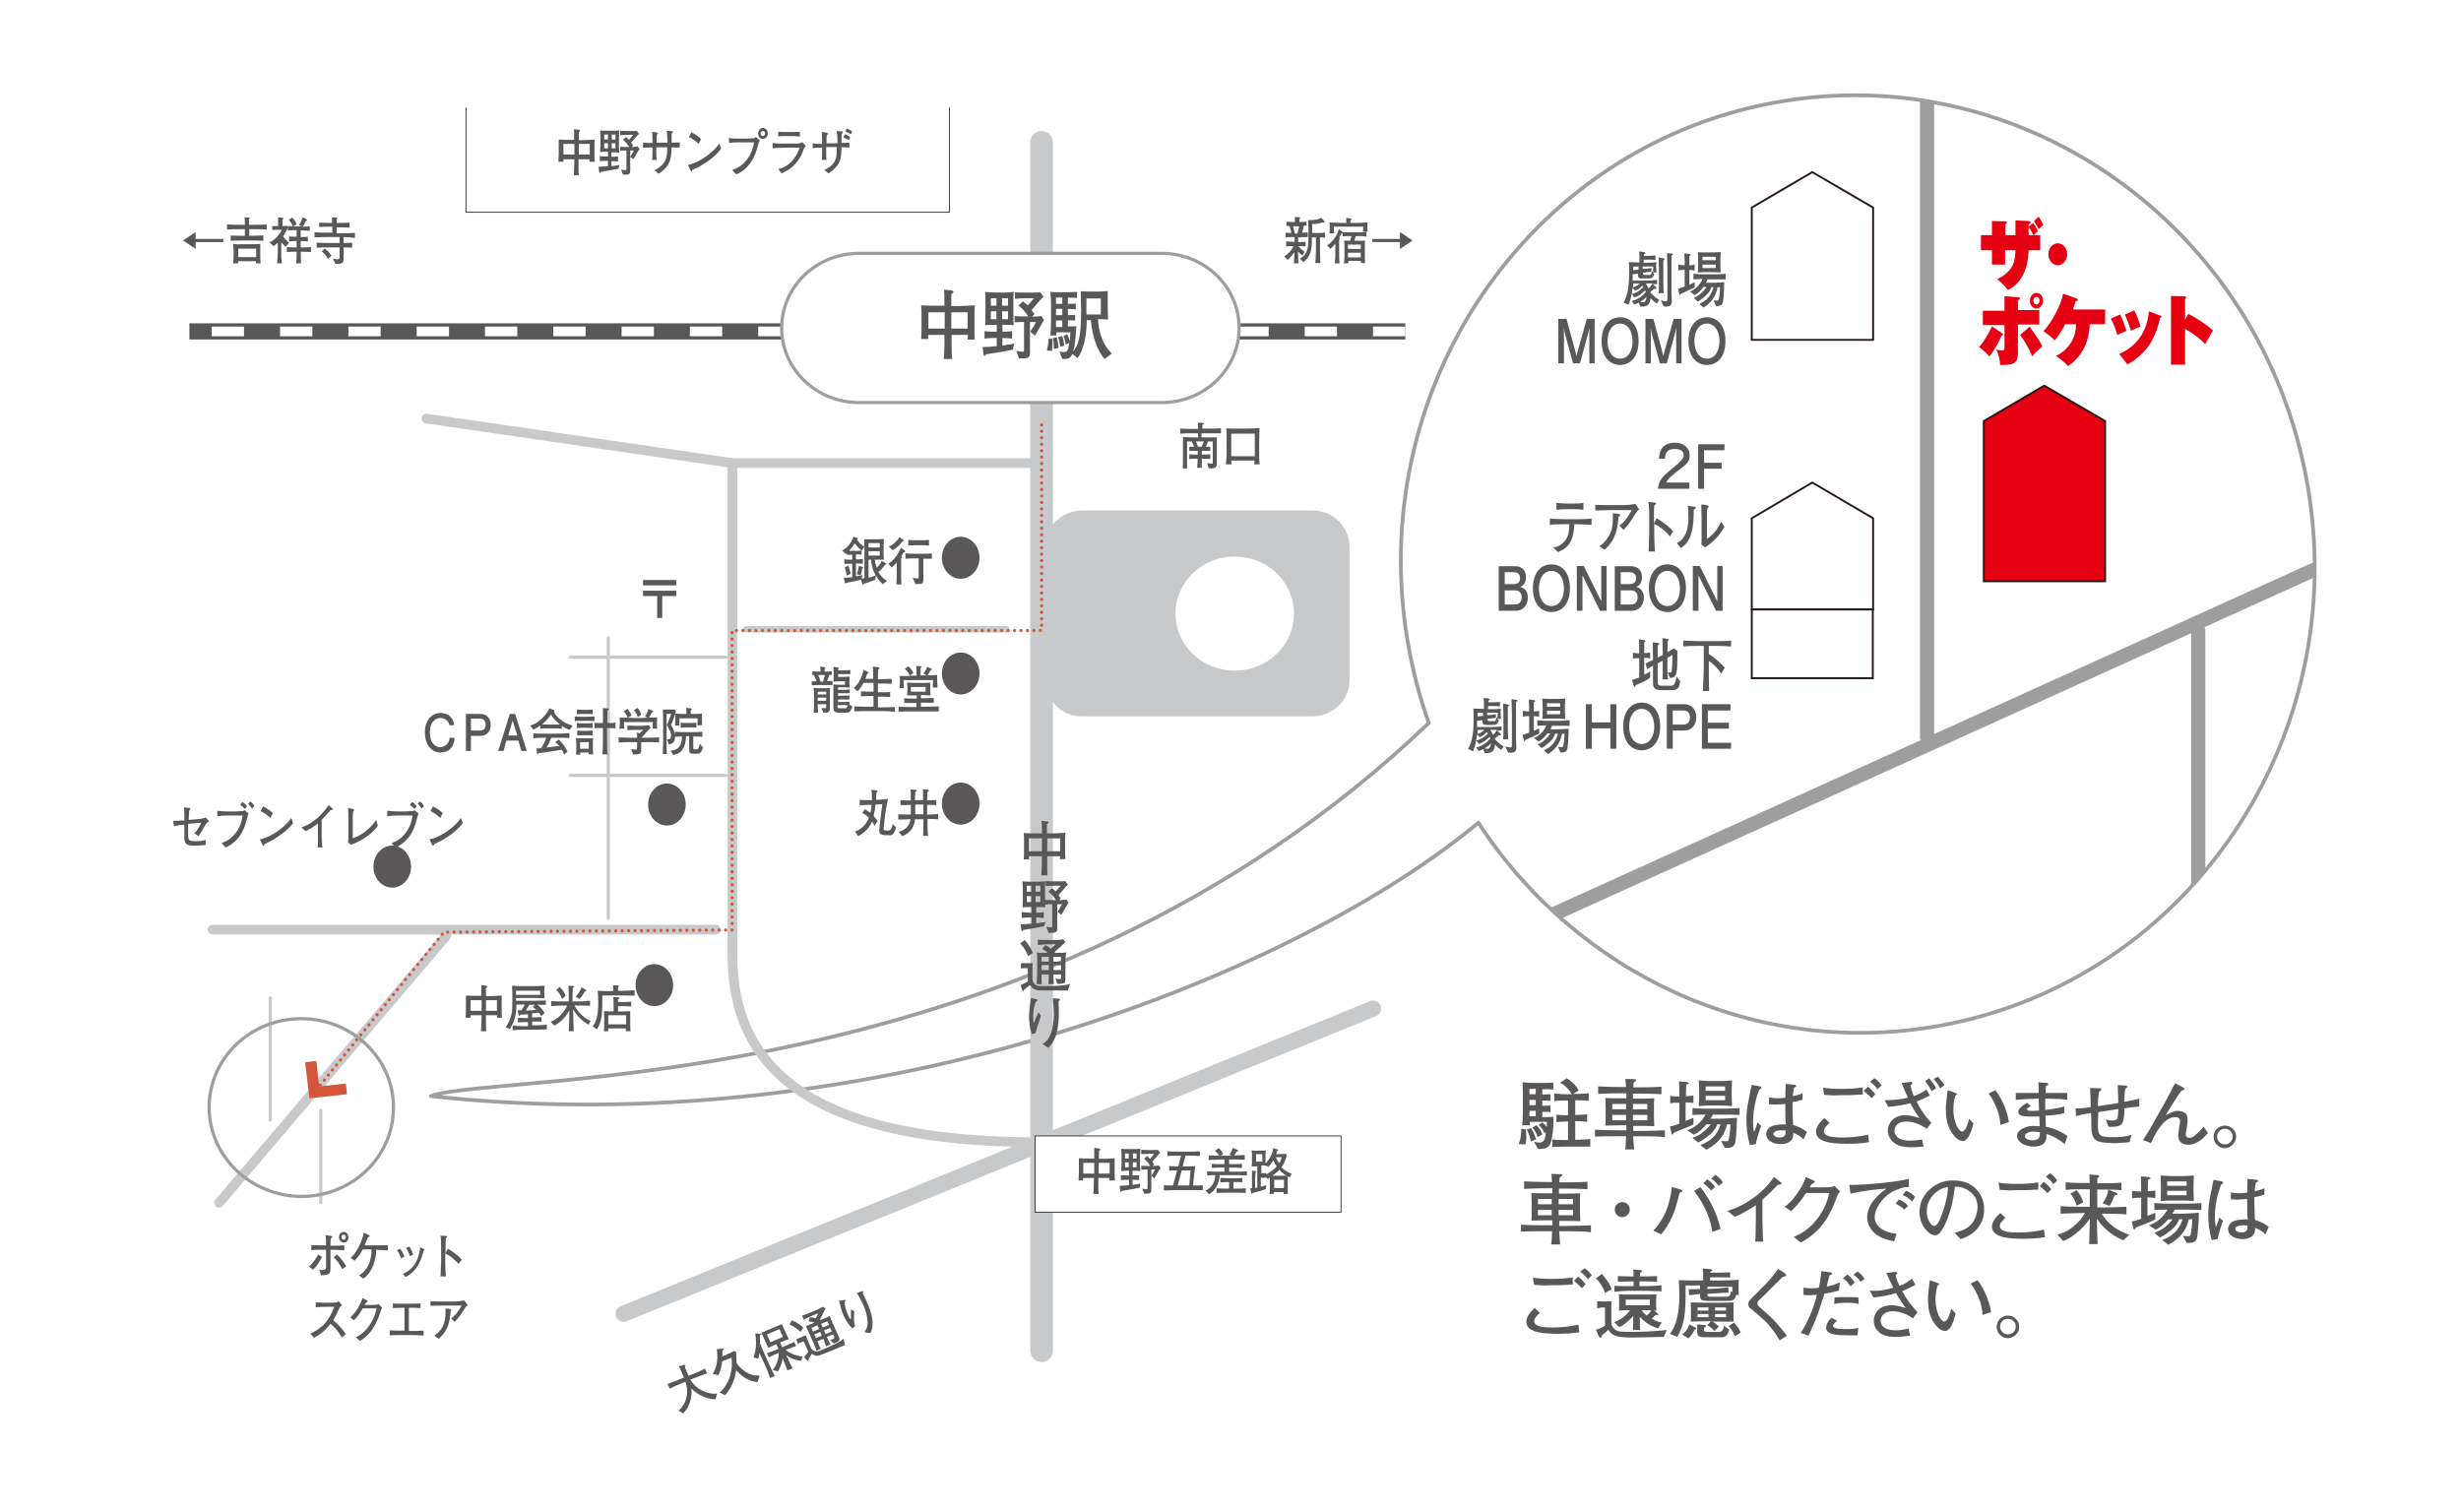 <?xml version="1.0" encoding="utf-8"?>
<!-- Generator: Adobe Illustrator 21.1.0, SVG Export Plug-In . SVG Version: 6.00 Build 0)  -->
<svg version="1.1" id="レイヤー_1" xmlns="http://www.w3.org/2000/svg" xmlns:xlink="http://www.w3.org/1999/xlink" x="0px"
	 y="0px" viewBox="0 0 784.9 482.3" style="enable-background:new 0 0 784.9 482.3;" xml:space="preserve">
<style type="text/css">
	.st0{fill:#FFFFFF;}
	.st1{fill:#595757;}
	.st2{clip-path:url(#SVGID_2_);fill:none;stroke:#9E9E9F;stroke-width:4.519;stroke-linecap:round;}
	.st3{fill:none;stroke:#9E9E9F;stroke-width:1.19;stroke-linejoin:round;}
	.st4{fill:none;stroke:#231815;stroke-width:0.605;stroke-linecap:round;}
	.st5{fill:#E50012;}
	.st6{fill:none;stroke:#C8C9CA;stroke-width:1.031;stroke-linecap:round;}
	.st7{fill:none;stroke:#C8C9CA;stroke-width:7.215;stroke-linecap:round;}
	.st8{fill:none;stroke:#C8C9CA;stroke-width:5.154;stroke-linecap:round;}
	.st9{fill:none;stroke:#C8C9CA;stroke-width:3.092;stroke-linecap:round;}
	.st10{fill:none;stroke:#C8C9CA;stroke-width:2.062;stroke-linecap:round;}
	.st11{fill:#C8C9CA;}
	.st12{fill:none;stroke:#231815;stroke-width:0.258;}
	.st13{fill:none;stroke:#595757;stroke-width:5.154;}
	.st14{fill:none;stroke:#FFFFFF;stroke-width:3.092;stroke-dasharray:10.308,11.478;}
	.st15{fill:none;stroke:#9E9E9F;stroke-width:1.031;stroke-linecap:round;}
	.st16{fill:none;stroke:#D2573A;stroke-width:1.031;stroke-linecap:round;stroke-dasharray:0,2.062;}
	.st17{fill:#D2573A;}
</style>
<rect class="st0" width="784.9" height="482.3"/>
<path class="st1" d="M486.5,365l-2.1-0.1c0.7-1.9,0.7-3.1,0.8-4.9l1.4,0.2c0.1,0.5,0.2,0.9,0.2,1.9
	C486.9,363.5,486.6,364.6,486.5,365z M494.7,364.1c-0.7,2.3-1.9,2.3-4.1,2.4l-1.4-2.4c0.3,0.1,0.8,0.3,1.6,0.3
	c1.6,0,1.9-0.6,2.3-3.4l-0.5,0.4c-0.6-1.2-0.9-1.7-1.9-2.6l1.2-0.8c0.3,0.2,0.8,0.6,1.4,1.4c0-0.7,0-0.9,0.1-1.6h-5.5
	c0,0.5,0,0.6,0.1,1.1h-2.5c0.1-1.3,0.2-3.2,0.2-4.5v-5.1c0-0.7-0.1-3.1-0.1-4.1c1.1,0.1,3.1,0.2,3.5,0.2h3.4l2.9-0.1v2.2
	c-1.4-0.1-2.4-0.1-3.5-0.1v1.7c0.9,0,2.3-0.1,2.6-0.1v2.1c-0.5-0.1-0.7-0.1-2.6-0.1v1.7c1.1,0,1.5-0.1,2.6-0.1v2.1
	c-0.6-0.1-0.8-0.1-2.6-0.1v1.7c1.4,0,1.6,0,3.6-0.1C495.5,360,495.1,362.6,494.7,364.1z M488.2,364.1c-0.1-1.7-1-3.3-1.3-3.8
	l1.3-0.5c0.6,0.8,1.2,1.7,1.7,3.6L488.2,364.1z M489.8,347.3h-2v1.7h2V347.3z M489.8,350.8h-2v1.7h2V350.8z M489.8,354.3h-2v1.7h2
	V354.3z M490.4,362.7c-0.4-1.4-0.8-2-1.7-3.1l1.4-0.7c1.1,1.3,1.4,1.7,1.8,2.9L490.4,362.7z M503.5,365.7h-4.2
	c-1.4,0-3.6,0.1-4.2,0.1v-2.4c1.1,0.2,3.2,0.2,3.9,0.2h1.1v-5.9h-0.4c-1.1,0-2.2,0.1-3.3,0.2v-2.4c1.1,0.2,2.8,0.2,3.3,0.2h0.4v-4.7
	h-0.7c-0.5,0-2.5,0-3.7,0.2v-2.4c1.3,0.1,3.2,0.2,3.7,0.2h1.9c-0.9-1.6-2.1-2.8-3.7-3.7l2.1-1.4c1.7,1.1,2.9,2.2,3.8,3.9l-1.8,1.1
	h1.3c1.2,0,2.5-0.1,3.7-0.2v2.4c-1.6-0.2-3.6-0.2-3.7-0.2h-0.6v4.7h0.5c0.9,0,2.4-0.1,3.3-0.2v2.4c-1.4-0.2-3.2-0.2-3.3-0.2h-0.5
	v5.9h1c0.6,0,2.5-0.1,3.8-0.2v2.4C506.4,365.7,503.9,365.7,503.5,365.7z"/>
<path class="st1" d="M523.4,362.4h-2.5c0,1.4,0.2,2.7,0.3,4.2h-2.9c0.2-0.9,0.2-1.3,0.3-4.2h-2.4c-3.4,0-5.4,0-7.5,0.1v-2.2
	c3.1,0.2,7.1,0.2,7.5,0.2h2.5c0-0.7,0-0.8,0-1.6h-2c-0.8,0-3.6,0.1-4.7,0.1c0.1-0.6,0.1-2.1,0.1-3.2v-2.5c0-1-0.1-2.6-0.1-3.1
	c1,0.1,4.3,0.1,4.6,0.1h2.1c0-0.6,0-1,0-1.6h-2.2c0,0-3.9,0-6.8,0.2v-2.4c2.2,0.1,5.6,0.2,6.8,0.2h2.1c-0.1-1.5-0.1-1.7-0.2-2.6
	l2.9,0.1c0.4,0,0.5,0,0.5,0.3c0,0.2-0.1,0.3-0.8,0.8c0,0.2,0,1-0.1,1.5h2.2c0.5,0,4.2,0,6.8-0.2v2.4c-2.8-0.2-6.6-0.2-6.8-0.2h-2.3
	v1.6h1.4c1.6,0,4.2,0,5.4-0.1c-0.1,0.7-0.1,2.4-0.1,3.2v2.2c0,0.6,0.1,2.9,0.1,3.5c-1-0.1-4.8-0.1-5.1-0.1h-1.6c0,0.5,0,1.4,0,1.6
	h2.6c2.5,0,5-0.1,7.5-0.2v2.2C528.7,362.4,526.6,362.4,523.4,362.4z M518.6,352.1h-4.4v1.7h4.4V352.1z M518.6,355.6h-4.4v1.7h4.4
	V355.6z M525.4,352.1h-4.6v1.7h4.6V352.1z M525.4,355.6h-4.6v1.7h4.6V355.6z"/>
<path class="st1" d="M533.9,361.2l-0.5,0.7c-0.1,0-0.2-0.1-0.3-0.5l-0.5-2.1c1.4-0.3,2.5-0.7,3-0.9v-6.7h-0.4c-0.8,0-1.7,0-2.5,0.2
	v-2.4c0.8,0.2,2.1,0.2,2.5,0.2h0.4c0-2.1,0-2.1-0.1-4.8l2.5,0.2l0.6,0.3c0,0.3-0.3,0.4-0.8,0.5c0,0.3-0.1,2.9-0.1,3.7
	c0.4,0,1.5,0,2.4-0.2v2.4c-0.8-0.1-1.6-0.2-2.5-0.2v5.9c1.7-0.7,1.9-0.7,2.5-1v2.1C539.2,359.2,535.3,360.7,533.9,361.2z
	 M549.8,355.5h-3.5c-0.1,0.3-0.3,0.6-0.8,1.3h3.5c0.7,0,3.9-0.2,5-0.3c-0.1,4.2-0.4,7.3-0.6,8c-0.4,1.6-1.8,1.6-2.7,1.6l-0.6,0
	l-1.2-2.2l1.8,0.1c0.4,0,0.6-0.2,0.7-0.8c0.1-0.3,0.4-2,0.5-4.6h-1.1c-1.1,4.8-4.3,6.9-6.6,8.1l-1.9-1.5c2.9-1.1,5.3-2.8,6.5-6.6
	h-1.1c-0.3,0.9-0.9,2.1-2.4,3.3c-0.5,0.4-2,1.7-3.7,2.5l-1.8-1.5c1.5-0.6,2.8-1.1,4.7-3c0.6-0.6,0.9-1.1,1.1-1.3h-1.4
	c-0.7,0.9-2.2,2.5-4,3.3l-2.1-1.4c2.7-1,4.3-2.4,5.9-5c-2,0-2.9,0-4.2,0.1v-2.2c2,0.2,4.8,0.2,4.9,0.2h5.1c0,0,2.8,0,5-0.2v2.2
	C553.2,355.5,551.3,355.5,549.8,355.5z M549,352.6h-4.3c-0.5,0-2.5,0.1-2.9,0.2c0-0.2,0.1-2.2,0.1-2.6v-2.6c0-0.3-0.1-2.6-0.1-3
	c0.8,0.1,3.2,0.2,3.2,0.2h3.8c1.1,0,2.7-0.1,3.6-0.2c0,0.9-0.1,2.4-0.1,2.8v2.3l0.1,3.1C551.6,352.7,550.3,352.6,549,352.6z
	 M550.2,346.5H544v1.4h6.2V346.5z M550.2,349.5H544v1.4h6.2V349.5z"/>
<path class="st1" d="M561.1,347.5c-1.8,4.4-2,9-2,10.1c0,1.7,0.2,2.7,0.3,3.5c0.2-0.4,0.4-0.9,0.7-1.7c0.3-1,0.3-1.1,0.4-1.4
	l1.2,1.1c-0.2,0.5-1.4,3.8-1.7,5.8l-1.9,0.3c-0.9-3.1-1.1-5.9-1.1-8c0-2.1,0.1-3.6,0.9-7.3c0.3-1.7,0.5-2.8,0.8-3.9l2.7,0.5l0.3,0.3
	C561.9,347.1,561.8,347.1,561.1,347.5z M575.2,363.4c-0.7-0.8-2-1.7-3.3-2.1c0.3,2.8-2,3.6-3.9,3.6c-2.8,0-4.7-1.3-4.7-3.2
	c0-1.4,1.2-2.4,2-2.6c1.5-0.5,3.3-0.5,3.5-0.5c0.4,0,0.5,0,0.8,0.1c-0.2-1.9-0.2-2.5-0.2-6.6c-1.4,0.1-2.1,0.2-3.3,0.2
	c-0.9,0-1.4-0.1-1.9-0.1V350c0.6,0.1,1.7,0.3,2.9,0.3c0.6,0,1.3-0.1,2.3-0.2c0-0.4,0.1-2.8,0.1-3.4c0-0.4,0-0.6,0-1l3,0.3l0.4,0.3
	c0,0.2-0.1,0.3-0.7,0.6c-0.2,0.8-0.3,1.4-0.4,2.7c0.7-0.1,1.9-0.4,3.1-0.9v2c-1.7,0.6-3,0.8-3.2,0.8l0,2c0,1.7,0.1,3.6,0.2,5.3
	c1.3,0.4,2.9,1,4.4,2.2L575.2,363.4z M568.1,360.5c-1.5,0-2.5,0.5-2.5,1.1c0,0.7,0.9,1.2,2,1.2c0.9,0,1.6-0.4,1.8-0.9
	c0.1-0.4,0.1-0.8,0.1-1.3C569.2,360.5,568.7,360.5,568.1,360.5z"/>
<path class="st1" d="M589,364.8c-1.9,0-5.8-0.1-7.8-1.1c-1.3-0.6-2-1.5-2-2.7c0-1.5,1.1-3.1,2.7-4.4l1.6,1.5
	c-0.8,0.8-1.8,1.7-1.8,2.6c0,1.8,2.7,2.1,6,2.1c2.8,0,5.3-0.3,8.1-0.9l0.3,2.4C593.7,364.7,591.3,364.8,589,364.8z M589.6,349.3
	c-0.6,0-1.5,0-2.7,0c-1.2,0-1.6,0.2-4.9-0.1l-0.2,0l-0.4-2.3c1.9,0.3,3.5,0.4,6,0.4c2.3,0,4.5-0.1,6.7-0.5v2.3
	C593.3,349.1,590.2,349.3,589.6,349.3z M596.9,350.3c-0.2-0.2-0.6-0.8-1.2-1.2c-1-0.9-1.1-1-1.3-1.2l1.3-1.3
	c0.9,0.7,1.8,1.5,2.4,2.4L596.9,350.3z M598.8,347.4c-0.7-1.1-2-2.1-2.4-2.4l1.4-1.1c1.2,0.7,1.9,1.7,2.3,2.3L598.8,347.4z"/>
<path class="st1" d="M614.5,360c-1.9-1.3-4.2-2.3-6.6-2.3c-2.7,0-3.7,1.7-3.7,2.9c0,0.6,0.3,1.9,1.7,2.6c1.1,0.5,2.4,0.6,3,0.6
	c1.4,0,2.7-0.1,4.1-0.4l0.5,2.3c-2.1,0.2-3.6,0.2-3.9,0.2c-1.1,0-3.4,0-5.1-1.1c-1.5-1-2.4-2.5-2.4-4.2c0-2.3,1.8-4.9,5.5-4.9
	c1.4,0,2.7,0.3,4.6,0.9c-1.2-1.7-1.9-2.7-2.9-4.7c-2.4,0.5-4.8,1-7.1,1.1l-1.1-2.1c2.5,0,5.6-0.3,7.4-0.8c-1-2.2-1.3-2.9-2-4.7
	l2.6-0.3c0.6-0.1,0.8,0,0.8,0.4c0,0.1,0,0.2-0.6,0.7c0.3,1.2,0.6,2.3,1.1,3.4c2-0.8,3.1-1.4,4-2.1l1.1,1.9c-2,1-2.1,1.1-4.2,1.9
	c0.9,2.1,3,5.2,4.7,6.8L614.5,360z M616.1,348c-0.6-1.1-1.4-2.3-2.1-3.2l1.3-0.9c1.1,1.4,1.7,2.2,2.2,3.2L616.1,348z M618.8,347.1
	c-0.7-1.2-1.1-1.8-2.1-3l1.4-0.7c0.8,0.9,1.5,1.7,2.1,2.7L618.8,347.1z"/>
<path class="st1" d="M626,363.9c-1.3,0-2.4-1.2-2.8-1.7c-1.8-2.2-2.6-4.6-2.6-8.5c0-1,0-1.4,0.5-5.4l0.1-0.6l2.2,0.8
	c0.5,0.2,0.8,0.3,0.8,0.5l-0.6,0.5c-0.2,0.8-0.6,2.2-0.6,4.4c0,4,1.7,7,2.8,7c1.2,0,1.9-2.8,2.2-4.1l1.4,1.5
	C628.8,360.5,627.9,363.9,626,363.9z M638,358.8c-0.1-2.1-0.6-4.2-1.5-6.1c-1.3-2.7-1.8-3.4-2.3-3.9l2.2-1.1c2.5,3.1,4.1,8,4.3,10.2
	L638,358.8z"/>
<path class="st1" d="M658.5,364.9c-1.2-1-3.4-2.6-5.8-3.2c0,0.4,0,0.6,0,0.7c0,3-2.8,3.3-4,3.3c-3.1,0-5.4-1.6-5.4-3.4
	c0-2.1,3.1-3.2,5.1-3.2c0.7,0,1.7,0.1,2.1,0.1c0-0.4,0-0.5,0-0.7c0-0.4-0.1-2.1-0.1-2.4c-1.2,0-3.6,0.1-4.8-0.1
	c-0.4,0-1.9-0.2-1.9-1.4c0-0.9,0.9-1.7,2.8-2.9l1.2,1.1c-0.7,0.4-1.3,0.7-1.3,1l0.4,0.4c0.2,0.1,1.1,0.1,1.8,0.1
	c0.5,0,0.6,0,1.7-0.1c0-1,0-1.3-0.1-3.8c-3.9,0.1-5.4,0.2-7.3,0.4v-2.2h7.3c0-1.4,0-2.7-0.1-3.4l2.8,0.2l0.4,0.3
	c0,0.3-0.2,0.4-0.8,0.7c0,0.8-0.1,1.3-0.1,2.2h6.9v2.2c-1.8-0.3-1.9-0.3-7-0.4c0,1.3,0,2.3,0,3.6c0.7-0.1,3.4-0.3,6.1-1.1v2.1
	c-1.5,0.5-4.6,0.8-6,0.8c0,0.6,0.1,3.1,0.1,3.6c2.5,0.3,5.9,2.1,6.9,3L658.5,364.9z M648.4,360.9c-0.8,0-2.6,0.4-2.6,1.5
	c0,0.8,1.3,1.3,2.4,1.3c0.5,0,2.1-0.1,2.3-1.3c0.1-0.5,0.1-0.9,0.1-1.3C650.4,361.1,649.2,360.9,648.4,360.9z"/>
<path class="st1" d="M681.7,353c-0.5,0-2.5,0.2-4.2,0.5c0.1,2-0.1,4.2-0.9,5.1c-0.9,0.9-3.1,0.8-4.1,0.8l-0.9-2.4
	c0.5,0.2,1.1,0.4,1.9,0.4c1.7,0,1.8-0.7,1.9-1.1c0-0.2,0.2-1.1,0.2-2.6l-6.4,1c0,1.3-0.1,2.7-0.1,4c0,3.4,0.3,4,4.9,4
	c1,0,3.8,0,5.8-0.8l-0.6,2.4c-3.1,0.2-3.7,0.3-4.7,0.3c-0.2,0-3.7,0-5.4-0.6c-1.9-0.7-2-3-2.1-4.4c0-0.7,0-3.9-0.1-4.6
	c-1.4,0.2-3.3,0.5-4.8,1l-0.1-2.5c2,0.1,4.1-0.3,4.8-0.4c0-1-0.1-5.2-0.2-6.1l2.8,0.1c0.4,0,0.8,0,0.8,0.4c0,0.3-0.3,0.4-0.8,0.8
	c-0.2,1.5-0.3,2.6-0.3,4.5l6.5-1c0-1.1-0.1-5-0.2-5.7l2.5,0.1l0.6,0.3c0,0.3-0.1,0.4-0.7,0.8c-0.1,0.8-0.2,1.3-0.3,4.1
	c1-0.2,3.5-0.6,4.8-1v2.5L681.7,353z"/>
<path class="st1" d="M697.9,365.1c-2.1,0-3.2-1.2-3.2-2.9c0-0.3,0-0.5,0.2-1.8c0.1-0.9,0.4-2.2,0.4-2.8c0-1.2-1-1.3-1.4-1.3
	c-2.8,0-5.2,2.4-7.9,8.3l-2.5-1c1.4-2.2,2.2-3.4,3.7-6.2l3.5-6.2c0.3-0.6,1.8-3.3,2-3.7c0.3-0.7,0.5-1.1,1-2l2.7,1.4l0.3,0.4
	c0,0.3-0.4,0.4-1,0.6c-1,1.4-1.9,2.8-2.8,4.2l-2.2,3.6c0.9-0.5,2.5-1.4,3.9-1.4c1,0,2.2,0.4,2.7,1.1c0.3,0.5,0.4,1.1,0.4,1.8
	c0,0.9-0.2,2.2-0.3,2.8c-0.1,0.6-0.3,1.4-0.3,1.7c0,0.9,0.6,1.2,1.3,1.2c0.9,0,1.8-0.8,2.9-1.9c1-1,1.3-1.4,1.5-1.7l1.4,2.1
	C703.2,362.4,701.1,365.1,697.9,365.1z"/>
<path class="st1" d="M709.6,366.2L709.6,366.2c-2,0-3.6-1.7-3.6-3.6c0-2,1.6-3.6,3.6-3.6c2,0,3.6,1.6,3.6,3.6
	C713.1,364.5,711.5,366.1,709.6,366.2z M709.6,360c-1.4,0-2.5,1.1-2.5,2.5c0,1.4,1.1,2.5,2.5,2.5c1.4,0,2.5-1.1,2.5-2.5
	C712.1,361.1,710.9,360,709.6,360z"/>
<path class="st1" d="M499.8,392.7h-2.5c0,1.4,0.2,2.7,0.3,4.2h-2.9c0.2-0.9,0.2-1.3,0.3-4.2h-2.4c-3.4,0-5.4,0-7.5,0.1v-2.2
	c3.1,0.2,7.1,0.2,7.5,0.2h2.5c0-0.7,0-0.8,0-1.6h-2c-0.8,0-3.6,0.1-4.7,0.1c0.1-0.6,0.1-2.1,0.1-3.2v-2.5c0-1-0.1-2.6-0.1-3.1
	c1,0.1,4.3,0.1,4.6,0.1h2.1c0-0.6,0-1,0-1.6h-2.2c0,0-3.9,0-6.8,0.2v-2.4c2.2,0.1,5.6,0.2,6.8,0.2h2.1c-0.1-1.5-0.1-1.7-0.2-2.6
	l2.9,0.1c0.4,0,0.5,0,0.5,0.3c0,0.2-0.1,0.3-0.8,0.8c0,0.2,0,1-0.1,1.5h2.2c0.5,0,4.2,0,6.8-0.2v2.4c-2.8-0.2-6.6-0.2-6.8-0.2h-2.3
	v1.6h1.4c1.6,0,4.2,0,5.4-0.1c-0.1,0.7-0.1,2.4-0.1,3.2v2.2c0,0.6,0.1,2.9,0.1,3.5c-1-0.1-4.8-0.1-5.1-0.1h-1.6c0,0.5,0,1.4,0,1.6
	h2.6c2.5,0,5-0.1,7.5-0.2v2.2C505.1,392.7,503,392.7,499.8,392.7z M494.9,382.4h-4.4v1.7h4.4V382.4z M494.9,385.9h-4.4v1.7h4.4
	V385.9z M501.7,382.4h-4.6v1.7h4.6V382.4z M501.7,385.9h-4.6v1.7h4.6V385.9z"/>
<path class="st1" d="M519.8,385.8c0,1.3-1.1,2.4-2.4,2.4c-1.3,0-2.4-1.1-2.4-2.4c0-1.3,1.1-2.4,2.4-2.4
	C518.7,383.4,519.8,384.4,519.8,385.8z"/>
<path class="st1" d="M535.7,380.4c-0.1,0.4-0.2,0.7-0.9,3.4c-0.6,2.5-2.2,6.6-5,9.9l-2.5-1.2c1.9-1.8,3.6-5.1,3.9-5.8
	c0.6-1.3,1.8-5.1,2-8.1l2.8,0.8c0.4,0.1,0.5,0.2,0.5,0.4C536.7,379.9,536.5,380.2,535.7,380.4z M546.1,392.9
	c-0.4-3.5-2.3-8.7-5.8-13l2-1.3c4.1,5.1,6.1,11.2,6.4,13.4L546.1,392.9z M545.8,379.7c-0.1-0.1-0.3-0.2-1.1-1.1
	c-0.3-0.3-0.8-0.7-1.4-1.2l1.2-1.3c1.1,0.8,1.9,1.6,2.5,2.4L545.8,379.7z M548.2,378.2c-0.4-0.5-1.6-1.8-2.4-2.3l1.3-1.2
	c1.1,0.7,2,1.7,2.4,2.4L548.2,378.2z"/>
<path class="st1" d="M567,377.9c-2.4,2.5-3.3,3.3-4.9,4.7v6.6c0,1.7,0.1,2,0.1,4c0,1.5,0.1,2.1,0.2,2.8h-2.6c0-0.5,0.1-1.1,0.1-1.1
	c0-0.9,0.1-5,0.1-5.8v-4.7c-2.1,1.4-4.4,2.7-6.7,3.7l-2.4-1.9c1.4-0.4,4.4-1.3,8.4-4.2c2.5-1.8,4.7-4,6.5-6.6l2.2,1.7l0.2,0.4
	C568.2,377.8,567.8,377.8,567,377.9z"/>
<path class="st1" d="M586.1,381c-1.9,5.6-4.8,11.7-11.8,15.3l-2.2-1.8c1.9-0.8,4.7-2.1,7.6-5.9c2.7-3.6,3.4-6.6,3.7-8.1H576
	c-1.2,1.9-2.6,3.8-4.8,5.8l-2-1.4c0.7-0.5,2.4-1.8,4.3-4.7c0.9-1.4,2.1-3.3,2.4-4.8l2.7,1.2l0.3,0.3l-0.4,0.4l-0.7,0.4
	c-0.3,0.3-0.3,0.4-0.6,1h3.9c3,0,3.3-0.1,4-0.5l1.8,1.9C586.4,380.6,586.4,380.6,586.1,381z"/>
<path class="st1" d="M606.5,378.9c-1.8,0.6-4.9,1.5-7.4,5.6c-0.8,1.3-1.2,2.6-1.2,3.7c0,3,3.2,5,7,5.3l-0.8,2.4
	c-7.7-1.3-8.6-5.8-8.6-7.7c0-1.4,0.5-5.2,6.2-9.1c-3.8,0.2-8.6,0.9-11.5,1.6l-0.4-2.8c4,0.1,14.1-0.7,19-1.9v2.6
	C608.4,378.6,607.4,378.6,606.5,378.9z M607.4,385.8c-0.9-0.8-1.8-1.4-2.8-1.9l1-1.3c1.2,0.3,2.4,1.3,2.9,2L607.4,385.8z
	 M609.9,383.2c-1.1-1-1.8-1.5-3.1-2.1l1.1-1.3c0.5,0.2,1.6,0.6,2.9,1.9L609.9,383.2z"/>
<path class="st1" d="M625.3,395.2l-1.9-2c1.4-0.4,3.8-1,5.4-2.8c1.4-1.7,1.9-4,1.9-5.5c0-3.5-2.6-5.1-3.8-5.7
	c-1.5-0.7-2.4-0.7-3.4-0.7c-0.4,3-1,7.3-3.1,11.9c-0.5,1-1.7,3.6-3.1,3.6c-0.9,0-1.7-0.5-2.1-0.8c-0.9-0.8-3-2.9-3-6.6
	c0-1.8,0.5-4.5,2.7-6.7c3.4-3.4,6.6-3.4,8-3.4c2.2,0,5.3,0.4,7.7,3.1c1.4,1.6,2.2,3.7,2.2,5.8C633,391.3,628.7,394.2,625.3,395.2z
	 M620.7,378.7c-2.1,0.3-6.2,2.9-6.2,7.8c0,2.2,1.3,4.5,2.4,4.5c0.9,0,1.5-1.5,1.8-2.1c1.8-4.1,2.5-8.2,2.6-10.3L620.7,378.7z"/>
<path class="st1" d="M645.1,395.1c-1.9,0-5.9-0.1-7.8-1.1c-1.2-0.6-2-1.5-2-2.7c0-1.5,1.1-3.1,2.7-4.4l1.6,1.5
	c-0.8,0.8-1.8,1.7-1.8,2.6c0,1.8,2.7,2.1,6,2.1c2.8,0,5.3-0.3,8.1-0.9l0.3,2.4C649.8,395,647.4,395.1,645.1,395.1z M645.6,379.6
	c-0.6,0-1.5,0-2.7,0c-1.2,0-1.6,0.2-4.9-0.1l-0.2,0l-0.4-2.3c1.9,0.3,3.5,0.4,6,0.4c2.3,0,4.5-0.1,6.7-0.5v2.3
	C649.4,379.4,646.3,379.6,645.6,379.6z M653,380.6c-0.2-0.2-0.6-0.8-1.2-1.2c-1-0.9-1.1-1-1.2-1.2l1.2-1.3c0.9,0.7,1.8,1.5,2.4,2.4
	L653,380.6z M654.9,377.7c-0.7-1.1-2-2.1-2.4-2.4l1.3-1.1c1.2,0.7,1.9,1.7,2.3,2.3L654.9,377.7z"/>
<path class="st1" d="M677.2,395.6c-3.7-1.5-7-4.5-8.4-6.9v0.8c0,1.5,0.1,5.8,0.2,7.3h-2.7c0.1-0.7,0.1-1.5,0.1-3.1
	c0-0.6,0.1-3.5,0.1-4.1v-0.9c-1.2,1.8-2.6,3.3-4.3,4.6c-2.1,1.7-3.3,2.2-4.2,2.5l-1.8-2c1.3-0.4,3.1-0.9,5.4-2.9
	c1.4-1.2,2.5-2.5,3.4-4h-0.9c-2.3,0-4.6,0.1-6.9,0.2v-2.4c2.4,0.2,5.8,0.2,6.9,0.2h2.4v-3.5l0-2.1h-1.8c-2,0-4,0-5.9,0.2v-2.4
	c2.1,0.2,5,0.2,5.9,0.2h1.8c-0.1-1.8-0.1-2-0.1-2.7l2.4,0.2c0.4,0,0.7,0,0.7,0.4c0,0.2-0.1,0.3-0.6,0.6c0,0.4,0,0.5,0,1.6h1.7
	c2,0,4,0,6-0.2v2.4c-2.6-0.2-5.8-0.2-6-0.2h-1.7c0,1.7,0,1.8,0,2.2v3.5h2.3c2.3,0,4.6-0.1,7-0.2v2.4c-3-0.2-6.7-0.2-7-0.2h-0.9
	c2,3.4,5.2,5.5,8.8,6.7L677.2,395.6z M662.3,384.5c-0.1-0.5-0.9-2.7-2-3.8l2-1.1c0.9,1,1.8,2.5,2.1,3.9L662.3,384.5z M674.4,381.3
	c-0.2,0.5-0.9,2.4-1.6,3.3l-2.2-0.8c1.5-2.1,1.7-3.6,1.8-4.4l2.5,1l0.5,0.4C675.3,381.1,675.3,381.1,674.4,381.3z"/>
<path class="st1" d="M681.2,391.5l-0.5,0.7c-0.1,0-0.2-0.1-0.3-0.5l-0.5-2.1c1.4-0.3,2.5-0.7,3-0.9V382h-0.4c-0.8,0-1.7,0-2.5,0.2
	v-2.4c0.8,0.2,2.1,0.2,2.5,0.2h0.4c0-2.1,0-2.1-0.1-4.8l2.5,0.2l0.6,0.3c0,0.3-0.3,0.4-0.8,0.5c0,0.3-0.1,2.9-0.1,3.7
	c0.4,0,1.5,0,2.4-0.2v2.4c-0.8-0.1-1.6-0.2-2.5-0.2v5.9c1.7-0.7,1.9-0.7,2.5-1v2.1C686.5,389.5,682.6,391,681.2,391.5z M697.1,385.8
	h-3.5c-0.1,0.3-0.3,0.6-0.8,1.3h3.5c0.7,0,3.9-0.2,5-0.3c-0.1,4.2-0.4,7.3-0.6,8c-0.4,1.6-1.8,1.6-2.7,1.6l-0.6,0l-1.2-2.2l1.8,0.1
	c0.4,0,0.6-0.2,0.7-0.8c0.1-0.3,0.4-2,0.5-4.6h-1.1c-1.1,4.8-4.3,6.9-6.6,8.1l-1.9-1.5c2.9-1.1,5.3-2.8,6.5-6.6H695
	c-0.3,0.9-0.9,2.1-2.4,3.3c-0.5,0.4-2,1.7-3.7,2.5l-1.8-1.5c1.5-0.6,2.8-1.1,4.7-3c0.6-0.6,0.9-1.1,1.1-1.3h-1.4
	c-0.7,0.9-2.2,2.5-4,3.3l-2.1-1.4c2.7-1,4.3-2.4,5.9-5c-2,0-2.9,0-4.2,0.1v-2.2c2,0.2,4.8,0.2,4.9,0.2h5.1c0,0,2.8,0,5-0.2v2.2
	C700.5,385.8,698.6,385.8,697.1,385.8z M696.3,382.9H692c-0.5,0-2.5,0.1-2.9,0.2c0-0.2,0.1-2.2,0.1-2.6v-2.6c0-0.3-0.1-2.6-0.1-3
	c0.8,0.1,3.2,0.2,3.2,0.2h3.8c1.1,0,2.7-0.1,3.6-0.2c0,0.9-0.1,2.4-0.1,2.8v2.3l0.1,3.1C698.9,383,697.6,382.9,696.3,382.9z
	 M697.4,376.8h-6.2v1.4h6.2V376.8z M697.4,379.8h-6.2v1.4h6.2V379.8z"/>
<path class="st1" d="M708.4,377.8c-1.8,4.4-2,9-2,10.1c0,1.7,0.2,2.7,0.3,3.5c0.2-0.4,0.4-0.9,0.7-1.7c0.3-1,0.3-1.1,0.4-1.4
	l1.2,1.1c-0.2,0.5-1.4,3.8-1.7,5.8l-1.9,0.3c-0.9-3.1-1.1-5.9-1.1-8c0-2.1,0.1-3.6,0.9-7.3c0.3-1.7,0.5-2.8,0.8-3.9l2.7,0.5l0.3,0.3
	C709.1,377.4,709.1,377.4,708.4,377.8z M722.5,393.7c-0.7-0.8-2-1.7-3.3-2.1c0.3,2.8-2,3.6-3.9,3.6c-2.8,0-4.7-1.3-4.7-3.2
	c0-1.4,1.2-2.4,2-2.6c1.5-0.5,3.3-0.5,3.5-0.5c0.4,0,0.5,0,0.8,0.1c-0.2-1.9-0.2-2.5-0.2-6.6c-1.4,0.1-2.1,0.2-3.3,0.2
	c-0.9,0-1.4-0.1-1.9-0.1v-2.2c0.6,0.1,1.7,0.3,2.9,0.3c0.6,0,1.3-0.1,2.3-0.2c0-0.4,0.1-2.8,0.1-3.4c0-0.4,0-0.6,0-1l3,0.3l0.4,0.3
	c0,0.2-0.1,0.3-0.7,0.6c-0.2,0.8-0.3,1.4-0.4,2.7c0.7-0.1,1.9-0.4,3.1-0.9v2c-1.7,0.6-3,0.8-3.2,0.8l0,2c0,1.7,0.1,3.6,0.2,5.3
	c1.3,0.4,2.9,1,4.4,2.2L722.5,393.7z M715.4,390.8c-1.5,0-2.5,0.5-2.5,1.1c0,0.7,0.9,1.2,2,1.2c0.9,0,1.6-0.4,1.8-0.9
	c0.1-0.4,0.1-0.8,0.1-1.3C716.5,390.8,716,390.8,715.4,390.8z"/>
<path class="st1" d="M496.6,425.4c-1.9,0-5.8-0.1-7.8-1.1c-1.3-0.6-2-1.5-2-2.7c0-1.5,1.1-3.1,2.7-4.4l1.6,1.5
	c-0.8,0.8-1.8,1.7-1.8,2.6c0,1.8,2.7,2.1,6,2.1c2.8,0,5.3-0.3,8.1-0.9l0.3,2.4C501.3,425.3,498.9,425.4,496.6,425.4z M497.1,409.9
	c-0.6,0-1.5,0-2.7,0c-1.2,0-1.6,0.2-4.9-0.1l-0.2,0l-0.4-2.3c1.9,0.3,3.5,0.4,6,0.4c2.3,0,4.5-0.1,6.7-0.5v2.3
	C500.9,409.7,497.8,409.9,497.1,409.9z M504.5,410.9c-0.2-0.2-0.6-0.8-1.2-1.2c-1-0.9-1.1-1-1.3-1.2l1.3-1.3
	c0.9,0.7,1.8,1.5,2.4,2.4L504.5,410.9z M506.4,408c-0.7-1.1-2-2.1-2.4-2.4l1.4-1.1c1.2,0.7,1.9,1.7,2.3,2.3L506.4,408z"/>
<path class="st1" d="M511.9,412.4c-0.6-2-1.8-3.6-2.9-4.7l1.9-1.4c1.1,1.3,2.5,3,3.1,4.9L511.9,412.4z M530.6,426.4
	c-0.8,0-9.8,0.2-9.9,0.2c-5,0-6.6-0.5-7.7-2.5c-0.1,0.1-1.4,1.3-2.1,1.8c-0.1,0.7-0.2,0.8-0.4,0.8l-0.5-0.3l-1-2.3
	c0.9-0.2,1.9-0.7,2.9-1.3V417h-0.6c-0.6,0-1.5,0.2-1.9,0.3V415c0.5,0,1.1,0.1,1.5,0.1h1.6l1.5-0.1c-0.1,0.6-0.1,1-0.1,2.3v4.7
	c0,0.8,0.7,1.9,1.8,2.4c0.7,0.3,1.4,0.4,4.6,0.4c5.2,0,9.3-0.4,11.3-0.6L530.6,426.4z M528,411.8c-1.8-0.1-1.8-0.1-2.6-0.1h-6.2
	c-0.8,0-2.4,0.1-4.3,0.3v-1.9c1.2,0.1,3,0.1,4.2,0.1h1.9v-1.5h-1.3c-0.6,0-3.2,0.1-3.7,0.1V407c0.3,0,2.3,0.1,3.7,0.1h1.3
	c0-1.4,0-1.5-0.1-2.2l2.5,0.2c0.4,0,0.4,0.2,0.4,0.3l-0.7,0.6c0,0.3,0,0.4-0.1,1.1h2.2c0,0,2.8-0.1,3.3-0.1v1.8
	c-0.5,0-2.7-0.1-3.2-0.1h-2.4v1.5h2.4c1.3,0,3.4-0.1,4.6-0.3v2C529.4,411.8,529.3,411.8,528,411.8z M528.8,423.7
	c-2.9-0.9-4.8-2.6-5.8-3.7v0.6c0,1,0,2.6,0.1,3.6h-2.3c0.1-1.1,0.1-3.2,0.1-3.6v-0.9c-1.9,2.2-3.6,3.2-4.4,3.6l-1.7-1.6
	c2.1-0.7,3.8-2.1,5.1-3.8c-2,0-2.7,0-3.6,0.1c0.1-0.6,0.1-1.1,0.1-1.7v-1.5c0-0.1,0-1.4-0.1-2c1.2,0.1,1.4,0.1,3.3,0.1h5.6
	c1,0,2.2,0,3.1-0.1l-0.1,1.7v1.8c0,0.3,0,1,0.1,1.7c-0.5,0-0.6,0-0.8-0.1l1,0.9l0.4,0.4c0,0.2,0,0.3-0.9,0.2
	c-0.5,0.5-0.7,0.7-1.2,1.2c0.9,0.5,1.9,1,3.2,1.2L528.8,423.7z M526.2,414.5h-7.7v1.8h7.7V414.5z M525.2,417.9h-1.6
	c0.2,0.3,0.8,1.1,1.6,1.7c0.5-0.4,0.8-0.8,1.5-1.6C526,417.9,525.9,417.9,525.2,417.9z"/>
<path class="st1" d="M553.7,413.2c-0.3,1.3-1.1,1.7-2.3,1.7h-6.1c-3,0-3.1-0.3-3.1-2.2c-0.7,0.1-1.9,0.2-3.5,0.4l-0.1-1.9
	c1.6,0,2.1,0,3.6-0.1v-1.1h-4.6v3.4c0,7.2-1,10.2-2.7,13l-2.3-1c1.1-1.5,3-4.2,3-12.3c0-2.3-0.1-3.9-0.2-4.8c1.4,0.1,3.1,0.1,6,0.1
	h1.8v-1.1c0-1,0-1.7-0.1-2.7l2.6,0.2l0.4,0.3l-0.2,0.3l-0.5,0.3v0.2h2.7c0.9,0,1.6,0,3.7-0.1v1.7c-1-0.1-2-0.1-3.7-0.1h-2.7v1h2.8
	c2.5,0,4.3-0.1,6.4-0.2c-0.1,0.5-0.1,1.1-0.1,2c0,1.2,0,2,0.1,2.8H553.7z M540.4,424.2c-0.3,0.7-0.8,1.5-1.9,2.7l-2-1.3
	c1.1-0.8,1.8-1.6,2.3-3.2l1.9,1l0.4,0.4L540.4,424.2z M548.1,421.5h-1.9c1.3,0.8,1.7,1.3,2,1.6l-1.5,1.4c-0.7-0.9-1.3-1.4-2.2-1.8
	l1.2-1.3h-1.8c-1.1,0-3.5,0.1-4.7,0.1c0.1-0.5,0.1-1,0.1-2v-2.1c0-1.1,0-1.6-0.1-2c1.1,0,3.6,0.1,4.7,0.1h4.3c1.1,0,3.5-0.1,4.7-0.1
	c0,0.5,0,1,0,2v2.1c0,1.1,0,1.6,0,2C551.7,421.6,549.2,421.5,548.1,421.5z M549,426.5h-5.3c-1.3,0-2.4-0.1-2.4-1.6v-1.2
	c0-0.3,0-0.6,0-1.3l2.4,0.2l0.4,0.3c0,0.2,0,0.2-0.6,0.6v0.7c0,0.6,0.5,0.6,1.4,0.6h3.4c1.1,0,1.5-1.1,1.5-2l1.7,1.3
	C550.8,426.5,549.8,426.5,549,426.5z M544.9,417h-3.5v1h3.5V417z M544.9,419.1h-3.5v1h3.5V419.1z M544.5,410.2v0.9l2.4-0.1
	c1.4-0.1,2.9-0.2,4.3-0.4l0.1,1.7c-1.5,0-2.6,0.1-4.1,0.2l-2.7,0.2c0,0.9,0.4,0.9,1.4,0.9h4.6c1.1,0,1.4-0.4,1.6-1.8l0.4,0.3
	c0-0.7,0-1.1,0-1.7H544.5z M550.5,417H547v1h3.5V417z M550.5,419.1H547v1h3.5V419.1z M553.3,426.2c-0.6-1.7-1.3-2.5-2-3.2l1.7-1.2
	c1.1,1.1,1.7,2.2,2.2,3.2L553.3,426.2z"/>
<path class="st1" d="M567.6,427.5c-0.8-1.5-3-4.6-4.6-6.1c-1.2-1.1-3.2-2.9-4.1-3.6c-0.9-0.6-1.3-1-1.3-1.9c0-0.8,0.4-1.2,1.4-2.2
	c0.5-0.5,2.5-2.5,2.9-2.9c1.9-1.9,3.9-4.1,5.2-6.1l2.2,1.4l0.4,0.6l-0.2,0.3l-1,0.3c-1.7,1.6-2.8,2.8-5.3,5.3
	c-0.6,0.6-1.6,1.5-2.1,2c-0.5,0.5-0.6,0.8-0.6,1.1c0,0.5,0.3,0.8,0.7,1.2c4,3.5,4.4,3.9,6,5.8c1,1.1,2.1,2.5,2.7,3.3L567.6,427.5z"
	/>
<path class="st1" d="M586.5,411.6c-1.3,0.4-2.3,0.6-4.6,1c-0.3,1-1.8,5.5-2.1,6.4c-1.2,3.2-2.2,5.2-3,7l-2.5-0.9
	c1.9-2.7,4.1-7.5,5.2-12.2c-0.6,0.1-1.3,0.2-2.3,0.2c-0.8,0-1.4,0-2-0.1l0-2.3c0.6,0.1,1.6,0.2,2.8,0.2c0.9,0,1.5-0.1,2.1-0.2
	c0.2-0.9,0.4-1.6,0.8-5.3l2.8,0.4c0.4,0.1,0.6,0.1,0.6,0.4c0,0.3-0.2,0.4-0.8,0.5c-0.4,1.5-0.5,2-0.9,3.6c1.1-0.1,2.1-0.4,4.2-1.3
	L586.5,411.6z M592.4,425.9c-1,0-1.8,0-2.4,0c-5,0-5.9-0.4-6.7-0.9c-0.3-0.2-0.9-0.7-0.9-1.4c0-1.5,1.2-2.8,1.7-3.3l1.8,0.9
	c-0.5,0.5-1.3,1.2-1.3,1.7c0,1,3.1,1,4,1c2.7,0,3.4-0.2,4.1-0.4L592.4,425.9z M592.8,415.9c-0.5-0.1-1.3-0.4-3.5-0.4
	c-2.5,0-3.6,0.2-4.3,0.4l0.1-2.1c0.8-0.1,2-0.1,3.7-0.1c1.7,0,2.8,0,3.9,0.1L592.8,415.9z M590.2,410.3c-0.7-1.1-1.4-1.9-2.4-2.6
	l1.4-1.2c1.1,0.8,1.7,1.5,2.3,2.6L590.2,410.3z M593.4,408.8c-1.1-1.5-1.8-2-2.3-2.2l1.4-1.1c0.8,0.7,1.4,1.2,2.2,2.4L593.4,408.8z"
	/>
<path class="st1" d="M610.1,420.5c-2.7-2.1-5.8-2.3-6.4-2.3c-2.8,0-3.9,1.7-3.9,2.9c0,3.2,4,3.2,4.8,3.2c1.4,0,2.7-0.2,4.1-0.6
	l0.5,2.3c-1.5,0.2-3,0.4-4.5,0.4c-3.3,0-4.8-0.8-5.8-1.9c-0.9-0.9-1.3-2.2-1.3-3.3c0-1.9,1.3-4.9,5.7-4.9c1.9,0,3.4,0.6,4.5,0.9
	c-1.1-1.5-2.1-2.9-3.1-4.8c-2.6,0.8-4.3,1.1-7.2,1.4l-1.2-2.2c0.8,0.1,1.1,0.1,1.5,0.1c2.1,0,4.1-0.4,6-1c-0.4-0.7-1.9-4.1-2.2-4.7
	l2.5-0.3l0.7,0l0.3,0.4l-0.2,0.3l-0.3,0.4c0.3,1.3,0.6,2.1,1.2,3.3c1.2-0.4,2.3-0.9,4-2.3l1.1,2c-2.1,1.1-3.1,1.5-4.2,2
	c1.1,2.2,3,4.9,4.9,6.7L610.1,420.5z"/>
<path class="st1" d="M620.3,424.5c-1.3,0-2.4-1.2-2.8-1.7c-1.8-2.2-2.6-4.6-2.6-8.5c0-1,0-1.4,0.5-5.4l0.1-0.6l2.2,0.8
	c0.5,0.2,0.8,0.3,0.8,0.5l-0.6,0.5c-0.2,0.8-0.6,2.2-0.6,4.4c0,4,1.7,7,2.8,7s1.9-2.8,2.2-4.1l1.4,1.5
	C623.2,421.1,622.2,424.5,620.3,424.5z M632.3,419.4c-0.1-2.1-0.6-4.2-1.5-6.1c-1.3-2.7-1.8-3.4-2.3-3.9l2.2-1.1
	c2.5,3.1,4.1,8,4.3,10.2L632.3,419.4z"/>
<path class="st1" d="M640.4,426.8L640.4,426.8c-2,0-3.6-1.7-3.6-3.6c0-2,1.6-3.6,3.6-3.6c2,0,3.6,1.6,3.6,3.6
	C644,425.1,642.4,426.7,640.4,426.8z M640.4,420.6c-1.4,0-2.5,1.1-2.5,2.5c0,1.4,1.1,2.5,2.5,2.5c1.4,0,2.5-1.1,2.5-2.5
	C642.9,421.7,641.7,420.6,640.4,420.6z"/>
<g>
	<defs>
		<path id="SVGID_1_" d="M471.5,262.4c31.4,48.2,88.5,75.4,147.4,64.7c79.1-14.4,131.5-92,116.9-173.3
			C721.2,72.5,645.3,18.3,566.1,32.7C487,47.1,434.7,124.7,449.2,206c1.5,8.5,3.7,16.7,6.5,24.6C328.7,352,158.5,341.7,137.4,349.6
			C280.6,365.2,414.8,309.7,471.5,262.4"/>
	</defs>
	<clipPath id="SVGID_2_">
		<use xlink:href="#SVGID_1_"  style="overflow:visible;"/>
	</clipPath>
	<line class="st2" x1="758.4" y1="172.5" x2="449.3" y2="312.5"/>
	<line class="st2" x1="701.1" y1="321.9" x2="701.1" y2="201.1"/>
	<line class="st2" x1="614.6" y1="235" x2="614.6" y2="20.3"/>
</g>
<path class="st3" d="M471.5,262.4c31.4,48.2,88.5,75.4,147.4,64.7c79.1-14.4,131.5-92,116.9-173.3C721.2,72.5,645.3,18.3,566.1,32.7
	C487,47.1,434.7,124.7,449.2,206c1.5,8.5,3.7,16.7,6.5,24.6C328.7,352,158.5,341.7,137.4,349.6C280.6,365.2,414.8,309.7,471.5,262.4
	z"/>
<polygon class="st0" points="597.4,108.4 558.7,108.4 558.7,66.2 578,54.9 597.4,66.2 "/>
<polygon class="st4" points="597.4,108.4 558.7,108.4 558.7,66.2 578,54.9 597.4,66.2 "/>
<polygon class="st5" points="671.4,185.4 632.7,185.4 632.7,134.3 652,123 671.4,134.3 "/>
<polygon class="st4" points="671.4,185.4 632.7,185.4 632.7,134.3 652,123 671.4,134.3 "/>
<polygon class="st0" points="597.4,194.4 558.7,194.4 558.7,165.3 578,153.9 597.4,165.3 "/>
<polygon class="st4" points="597.4,194.4 558.7,194.4 558.7,165.3 578,153.9 597.4,165.3 "/>
<rect x="558.7" y="194.4" class="st0" width="38.6" height="21.9"/>
<rect x="558.7" y="194.4" class="st4" width="38.6" height="21.9"/>
<path class="st5" d="M648.5,71.1c0.3,0.5,1.1,1.8,1.5,2.6l-1.4,1.3h2.1v4.8h-3.7c-0.1,2.1-0.3,9.6-6.6,12.7
	c-0.4-0.5-1.8-2.2-3.4-3.5c5.5-2.6,5.7-6.2,5.8-9.2h-3.3v4.6h-4.2v-4.6h-3.5V75h3.5v-4.5l4.1,0.1c0.4,0,0.7,0,0.7,0.4l-0.5,0.6V75
	h3.2v-4.7l4.4,0.2l0.5,0.4c0,0.3-0.3,0.4-0.7,0.6V75h1.5c-0.6-1.3-0.7-1.4-1.5-2.7L648.5,71.1z M650.2,69.1c0.2,0.3,0.9,1.4,1.5,2.6
	c-0.9,0.8-1.2,1.1-1.5,1.4c-0.4-0.9-0.9-1.6-1.5-2.6L650.2,69.1z"/>
<path class="st5" d="M659.3,81.1c0,1.9-1.4,3.5-3,3.5c-1.7,0-3-1.6-3-3.5c0-2,1.4-3.5,3-3.5C657.9,77.6,659.3,79.1,659.3,81.1z"/>
<path class="st5" d="M638.6,106.3l0.3,0.4l-0.6,0.5c-0.9,2.1-2.4,4.7-3.8,6.5c-0.8-0.9-2.3-2.3-3.3-3c1.7-1.8,3.6-5.4,4.1-6.6
	L638.6,106.3z M639.4,94.5l4.3,0.3c0.4,0,0.5,0.2,0.5,0.4c0,0.3-0.2,0.4-0.6,0.6v3.1h6.8v4.6h-6.8v9.1c0,3.8-2.1,3.8-5.7,3.8
	c0-0.9-0.3-3.1-1.2-4.9c0.7,0.1,1.5,0.3,1.9,0.3c0.7,0,0.7-0.5,0.7-1.1v-7h-6.9v-4.6h6.9V94.5z M647.3,104.2
	c1.3,1.7,3.3,4.6,4.1,6.3c-1.4,1.3-2,1.7-3.3,3.1c-0.7-2-2.7-5.4-3.8-6.8L647.3,104.2z M649.5,98.4c-1.2,0-2.1-1.1-2.1-2.5
	c0-1.4,1-2.5,2.1-2.5c1.2,0,2.1,1.1,2.1,2.5C651.6,97.2,650.7,98.4,649.5,98.4z M648.5,95.9c0,0.6,0.4,1.2,1,1.2c0.5,0,1-0.5,1-1.2
	c0-0.7-0.5-1.2-1-1.2C648.9,94.7,648.5,95.3,648.5,95.9z"/>
<path class="st5" d="M658.7,103.4c-1.9,3.4-2.8,4.5-3.4,5.1c-0.9-0.9-2.7-2.3-3.6-2.9c2.7-2.6,5.8-8.8,6.3-11.9l4.3,1.5l0.4,0.4
	c0,0.4-0.3,0.4-0.7,0.5c-0.2,0.7-0.5,1.5-0.9,2.6h10.3v4.7h-4.9c-0.1,2.9-0.8,9.1-6.9,13.4c-0.7-0.9-2.8-2.6-3.9-3.3
	c2.5-1,4.4-3.4,5.2-4.9c1.1-2.1,1.2-4,1.2-5.2H658.7z"/>
<path class="st5" d="M676.2,100.3c0.8,1.6,1.5,3.6,2,5.2c-0.5,0.2-2.5,1.1-2.9,1.3c-0.5-1.8-1.5-4.2-2.1-5.2L676.2,100.3z
	 M689.1,100.7l0.3,0.3c0,0.1,0,0.2-0.5,0.5c-0.4,1.8-1.4,5.8-3.9,9.2c-0.9,1.2-3.4,4-6.5,5.5c-0.5-0.7-2.2-2.7-2.6-3.3
	c2.3-1,4.4-2.5,6.1-4.6c2.6-3.3,3-6.4,3.4-9L689.1,100.7z M680.7,99c0.9,1.6,1.6,3.8,2,5.2c-1,0.3-2.3,0.9-3.1,1.3
	c-0.5-1.9-1.4-4.1-1.9-5.2L680.7,99z"/>
<path class="st5" d="M697.9,100.1c2.1,1,5.9,3.4,7.9,5.3c-0.4,0.6-2.1,3.6-2.5,4.4c-1.6-1.9-4.8-4.1-6.4-4.9v11.4h-4.5V94.4l4.4,0.1
	l0.5,0.3l-0.4,0.7v6.5L697.9,100.1z"/>
<path class="st1" d="M538.9,155.9h-10.1c0.2-2.6,1.7-4.1,2.9-5.1c0.4-0.4,2.6-2.2,3.1-2.6c1.9-1.7,2.2-2.3,2.2-3c0-2-2.4-2-2.9-2
	c-2.9,0-3,2-3.1,3.1h-1.9c0.1-0.7,0.2-2.2,0.9-3.3c1.1-1.5,3-1.8,4.2-1.8c2.5,0,4.7,1.4,4.7,4.1c0,2-1,2.8-3.7,4.8
	c-1.4,1.1-3.1,2.4-3.8,3.8h7.4V155.9z"/>
<polygon class="st1" points="543.5,143.6 543.5,147.6 549.1,147.6 549.1,149.5 543.5,149.5 543.5,155.9 541.6,155.9 541.6,141.7 
	550,141.7 550,143.6 "/>
<path class="st1" d="M502.9,167.2h-0.8c0,0.8-0.2,4.4-1.7,6.4c-1.2,1.6-2.9,2.2-3.5,2.5l-1.5-1.5c0.8-0.1,2.2-0.3,3.7-2.1
	c0.6-0.7,1.4-1.9,1.4-5.3h-1.8c-1.5,0-3,0-4.4,0.2v-2c1.5,0.1,3.8,0.2,4.4,0.2h4.4c0.2,0,2.7,0,4.5-0.2v2
	C505.9,167.3,504.4,167.2,502.9,167.2z M502.1,162.4h-2.8c-0.9,0-2,0.1-2.9,0.2v-2.2c0.9,0.1,2.4,0.2,2.9,0.2h2.8
	c0.2,0,1.8,0,2.9-0.2v2.2C503.8,162.4,502.2,162.4,502.1,162.4z"/>
<path class="st1" d="M521.5,164c-1.5,2.4-2.1,3.4-3.7,5l-1.3-1.4c1.6-1.1,2.8-2.8,3.9-4.9h-6.7c-1.3,0-3.3,0.1-4.9,0.1v-1.8
	c1.3,0.1,3.4,0.1,4.9,0.1h4c1.1,0,2.4-0.1,3.9-0.4l1.2,1.8C522.3,162.8,522.2,162.9,521.5,164z M516.2,164.8
	c-0.3,3.3-0.6,7.2-4.5,10.6l-1.6-1.2c1.9-1.2,2.9-3.1,3.1-3.4c1-1.8,1.2-3.5,1.2-5.7c0-0.4,0-0.7,0-1.4l1.8,0.2
	c0.4,0,0.5,0.3,0.5,0.4C516.7,164.5,516.6,164.6,516.2,164.8z"/>
<path class="st1" d="M532.6,171.1c-0.9-1.1-2.4-2.8-5-4v3.2c0,1.1,0.1,4.6,0.2,5.6h-2c0.1-1,0.1-2.5,0.1-2.9c0-0.4,0.1-2.4,0.1-2.8
	V165c0-0.8,0-2.8-0.1-3.6c0-0.5-0.1-0.9-0.2-1.3l2.2,0.2l0.3,0.3c0,0.2-0.2,0.3-0.6,0.6c-0.1,1.2-0.1,2.4-0.1,3.6v2.2l0.8-1.7
	c2.3,1.2,4.6,3.2,5.3,4.2L532.6,171.1z"/>
<path class="st1" d="M540.7,162.2l-0.5,0.4c0,6-0.7,10-4.1,12.2l-1.3-1.6c0.7-0.3,2-1,3-3.4c0.3-0.8,0.5-1.7,0.6-2.8
	c0.1-1,0.1-1.8,0.1-2.3c0-1.9-0.1-2.8-0.2-3.4l2,0.3c0.4,0.1,0.6,0.1,0.6,0.4L540.7,162.2z M543.8,174.6l-1.2-1
	c0.1-0.4,0.1-1.7,0.1-2.2c0-0.6,0-1.7,0-2.3v-4c0-0.3-0.1-3.6-0.1-4.2l1.9,0.2l0.5,0.4l-0.2,0.4l-0.3,0.3c-0.1,0.9-0.1,3.3-0.1,4.3
	v5.4c0.4-0.3,1.5-1,2.8-2.6c0.8-1.1,1.2-1.9,1.7-2.9l1.1,1.6C547.9,171.8,545.3,173.6,543.8,174.6z"/>
<path class="st1" d="M483.4,194.8H478v-14.2h5.3c1.7,0,3.4,1,3.4,3.5c0,2.2-1.3,2.8-1.8,3.1c0.6,0.2,2.4,0.7,2.4,3.5
	C487.2,192.8,486,194.8,483.4,194.8z M482.8,182.5h-2.9v3.8h2.9c1.1,0,2-0.5,2-1.9C484.8,182.9,483.7,182.5,482.8,182.5z
	 M483.2,188.3h-3.3v4.5h3.3c1.3,0,2.1-0.8,2.1-2.3C485.3,189.2,484.6,188.3,483.2,188.3z"/>
<path class="st1" d="M494.8,195.2c-3.3,0-5.9-2.6-5.9-7.6c0-5,2.6-7.6,5.9-7.6c3.4,0,5.9,2.6,5.9,7.6
	C500.7,192.6,498.2,195.2,494.8,195.2z M494.8,182.1c-2.5,0-4,2.4-4,5.6c0,3.2,1.5,5.6,4,5.6c2.5,0,4-2.4,4-5.6
	C498.8,184.4,497.3,182.1,494.8,182.1z"/>
<polygon class="st1" points="510.3,194.8 504.7,183.5 504.7,194.8 502.9,194.8 502.9,180.5 505.1,180.5 510.7,191.8 510.7,180.5 
	512.4,180.5 512.4,194.8 "/>
<path class="st1" d="M520.4,194.8H515v-14.2h5.3c1.7,0,3.4,1,3.4,3.5c0,2.2-1.3,2.8-1.8,3.1c0.6,0.2,2.4,0.7,2.4,3.5
	C524.2,192.8,523,194.8,520.4,194.8z M519.8,182.5h-2.9v3.8h2.9c1.1,0,2-0.5,2-1.9C521.8,182.9,520.7,182.5,519.8,182.5z
	 M520.2,188.3h-3.3v4.5h3.3c1.3,0,2.1-0.8,2.1-2.3C522.3,189.2,521.6,188.3,520.2,188.3z"/>
<path class="st1" d="M531.8,195.2c-3.3,0-5.9-2.6-5.9-7.6c0-5,2.6-7.6,5.9-7.6c3.4,0,5.9,2.6,5.9,7.6
	C537.7,192.6,535.2,195.2,531.8,195.2z M531.8,182.1c-2.5,0-4,2.4-4,5.6c0,3.2,1.5,5.6,4,5.6c2.5,0,4-2.4,4-5.6
	C535.8,184.4,534.3,182.1,531.8,182.1z"/>
<polygon class="st1" points="547.3,194.8 541.7,183.5 541.7,194.8 539.9,194.8 539.9,180.5 542.1,180.5 547.7,191.8 547.7,180.5 
	549.4,180.5 549.4,194.8 "/>
<path class="st1" d="M524,217.5c-0.4,0.2-2.1,0.9-2.4,1.1l-0.1,0.4l-0.2,0.1l-0.2-0.2l-0.6-2c0.9-0.3,1.3-0.5,2.3-0.8v-6.2
	c-0.5,0-1.3,0-2,0.2v-1.9c0.6,0.1,1.5,0.2,2,0.2c0-1.5,0-3.3-0.1-4.5l1.9,0.3l0.2,0.2l-0.1,0.2l-0.3,0.2c0,0.5,0,3,0,3.5
	c0.2,0,1.1,0,1.9-0.2v1.9c-0.7-0.2-1.6-0.2-1.9-0.2v5.4c0.9-0.4,1.3-0.7,1.9-1.1v1.9C525.9,216.6,524.7,217.2,524,217.5z
	 M532.9,220.1H530c-2.5,0-2.8-0.8-2.8-2.5v-5.3l-1.8,1.1l-0.6-1.8c1.1-0.5,1.1-0.5,2.4-1.1v-1.3c0-0.5-0.1-3.9-0.1-4.3l1.9,0.2
	l0.2,0.3l-0.5,0.5c0,0.2,0,2.8,0,3.3v0.5l1.6-0.8v-1.5c0-0.4-0.1-3.5-0.1-3.9l1.8,0.3l0.3,0.2l-0.1,0.2l-0.3,0.2
	c0,0.5-0.1,2.7-0.1,3.1v0.5c0.3-0.2,1.7-1,2.1-1.2l1.1,0.8c0,4.4-0.1,5.8-0.3,6.8c-0.4,1.8-1.2,1.8-2.1,1.8l-0.7-1.8l0.7,0.1
	c0.4,0,0.5-0.1,0.6-0.9c0.1-0.7,0.2-2.2,0.2-4.7l-1.6,0.9v4.1c0,0.2,0,0.5,0.2,2.8h-1.8c0.1-0.4,0.1-0.6,0.1-1.5l0-1.2v-3.3
	l-1.6,0.9v5.9c0,0.6,0,1.2,1.3,1.2h2.7c0.5,0,1,0,1.3-0.5c0.2-0.3,0.5-1.1,0.7-2.5l1.2,1.7C535.4,219.7,535.1,220.1,532.9,220.1z"/>
<path class="st1" d="M547.1,206H545v2.6c1.5,0.8,3.7,2.8,5.1,4.4l-1.2,1.9c-0.6-1.2-2.2-3-3.9-4.1v1.7c0,2,0,6,0.1,7.9h-2
	c0.1-2.4,0.3-5.6,0.3-8.1V206h-1.5c-1.7,0-3.3,0-5,0.2v-1.9c1.7,0.1,4.2,0.2,5,0.2h5.2c1.7,0,3.3,0,5-0.2v1.9
	C549.9,206,547.3,206,547.1,206z"/>
<path class="st1" d="M478.8,239.2c-1-0.7-1.4-1.1-2-1.7c-0.2,2.7-1.6,2.7-3.3,2.7l-0.4-1.3c-0.6,0.3-1,0.5-1.5,0.6l-0.8-1.1
	c2-0.5,3.5-1.6,4.5-2.9l-0.2-0.5c-1.1,1.1-2,1.8-3.4,2.3l-0.9-1.1c0.7-0.2,2.2-0.6,3.7-2.2l-0.3-0.5c-1,1.1-1.8,1.4-2.3,1.6
	l-0.8-0.9c-0.3,2.1-0.5,3.5-1.3,5.4l-1.6-0.7c1.6-2.5,1.8-6.4,1.8-10c0-1.2-0.1-2.5-0.1-2.9c0.6,0,2.2,0.1,2.9,0.1h0.5
	c0-1.9,0-2.1-0.1-3.5l1.7,0.2l0.3,0.3l-0.5,0.4l0,0.5h1.8c0.4,0,1.5-0.1,1.9-0.1v1.4c-1-0.1-1.8-0.1-1.9-0.1h-1.9c0,0.3,0,0.5,0,1
	h1.5c0.4,0,1.4,0,2.6-0.2c0,0.4-0.1,0.6-0.1,0.9c0,0.1,0,1.4,0.1,2.4h-1.2l0.5,0.5c-0.5,1.4-1,1.4-1.8,1.4h-2.2c-0.4,0-1.2,0-1.2-1
	v-0.5l-1.7,0.2c0,1.2,0,1.4,0,2h4.4c0.8,0,2.6-0.1,3.4-0.2v1.3h-1.4l1,0.9l0.2,0.4c0,0.3-0.1,0.3-0.7,0.2c-0.4,0.3-1.3,1.1-1.3,1.1
	c0.6,0.8,2,2,2.9,2.5L478.8,239.2z M471.3,232.8c0,0.3,0,0.6-0.1,1.3c1.3-0.4,1.9-1,2.2-1.3H471.3z M473,227.3h-1.7v1.2l1.7-0.2
	V227.3z M473.5,238.7c0.2,0,0.4,0.1,0.8,0.1c0.4,0,0.7,0,0.9-0.5c0.3-0.4,0.3-1,0.3-1.2C474.8,237.9,473.8,238.5,473.5,238.7z
	 M474.3,227.3v0.8l1.2-0.1l1.6-0.2v1.2c-0.5,0-1.1,0.1-1.4,0.1l-1.3,0.2c0,0.4,0,0.7,0.7,0.7h1.4c0.5,0,0.6-0.3,0.8-1.2l0.3,0.3
	c0-0.4,0-0.5,0.1-1.8H474.3z M475.8,232.8h-0.5c0.3,0.5,0.6,1,0.9,1.6c0.5-0.5,0.8-0.9,1.3-1.6C476.6,232.8,476.5,232.8,475.8,232.8
	z M480.9,225.4l0,2.3v4.6c0,0.4,0.1,3.1,0.1,3.5h-1.6c0.1-1.1,0.1-1.3,0.1-3.4v-4.6c0-0.5-0.1-2.9-0.1-3.4l1.6,0.3l0.4,0.3
	C481.4,225.1,481.3,225.1,480.9,225.4z M483.5,223.8c0,1,0,3.3,0,4.4v7c0,0.5,0.1,2.7,0.1,3.2c0,0.5,0,1.7-1.8,1.7L481,240l-0.9-1.9
	c1.2,0.2,1.4,0.3,1.6,0.3c0.5,0,0.5-0.4,0.5-1v-9.1c0-0.8-0.1-4.4-0.1-5.3l1.6,0.2l0.4,0.3C484,223.6,484,223.6,483.5,223.8z"/>
<path class="st1" d="M486.5,236l-0.3,0.5l-0.2-0.4l-0.4-1.7c1-0.3,1.7-0.6,2.1-0.7v-5.3h-0.3c-0.6,0-1.1,0-1.7,0.2v-1.9
	c0.6,0.1,1.4,0.2,1.7,0.2h0.3c0-1.6,0-1.7-0.1-3.8l1.7,0.2l0.4,0.3l-0.5,0.4c0,0.2,0,2.3,0,2.9c0.3,0,1,0,1.7-0.2v1.9
	c-0.5-0.1-1.1-0.2-1.7-0.2v4.7c1.2-0.5,1.3-0.6,1.7-0.8v1.7C490.1,234.4,487.4,235.6,486.5,236z M497.4,231.5H495
	c-0.1,0.2-0.2,0.5-0.5,1.1h2.4c0.5,0,2.7-0.1,3.4-0.2c0,3.4-0.3,5.8-0.4,6.4c-0.3,1.2-1.3,1.2-1.8,1.2l-0.4,0l-0.8-1.8l1.2,0.1
	c0.3,0,0.4-0.1,0.5-0.6c0.1-0.2,0.3-1.6,0.4-3.7h-0.8c-0.7,3.8-2.9,5.5-4.5,6.5l-1.3-1.2c2-0.9,3.6-2.2,4.5-5.3H496
	c-0.2,0.7-0.6,1.6-1.7,2.6c-0.3,0.3-1.4,1.3-2.6,2l-1.3-1.2c1-0.4,1.9-0.9,3.3-2.4c0.4-0.5,0.6-0.8,0.7-1.1h-0.9
	c-0.5,0.7-1.5,2-2.8,2.6l-1.5-1.1c1.8-0.8,3-1.9,4-4c-1.4,0-2,0-2.9,0.1v-1.8c1.4,0.2,3.3,0.2,3.4,0.2h3.5c0,0,1.9,0,3.4-0.2v1.8
	C499.7,231.5,498.4,231.5,497.4,231.5z M496.8,229.2h-2.9l-2,0.1l0.1-2v-2.1l-0.1-2.4c0.5,0.1,2.2,0.1,2.2,0.1h2.6
	c0.8,0,1.8-0.1,2.5-0.1c0,0.7-0.1,1.9-0.1,2.2v1.8l0.1,2.5C498.6,229.3,497.7,229.2,496.8,229.2z M497.6,224.3h-4.2v1.1h4.2V224.3z
	 M497.6,226.7h-4.2v1.1h4.2V226.7z"/>
<polygon class="st1" points="513.6,238.8 513.6,232.3 507.7,232.3 507.7,238.8 505.8,238.8 505.8,224.6 507.7,224.6 507.7,230.4 
	513.6,230.4 513.6,224.6 515.5,224.6 515.5,238.8 "/>
<path class="st1" d="M523.6,239.3c-3.3,0-5.9-2.6-5.9-7.6c0-5,2.6-7.6,5.9-7.6c3.4,0,5.9,2.6,5.9,7.6
	C529.5,236.7,526.9,239.3,523.6,239.3z M523.6,226.1c-2.5,0-4,2.4-4,5.6c0,3.2,1.5,5.6,4,5.6c2.5,0,4-2.4,4-5.6
	C527.5,228.5,526.1,226.1,523.6,226.1z"/>
<path class="st1" d="M537.1,233h-3.6v5.8h-1.9v-14.2h5.5c2.3,0,3.9,1.5,3.9,4.2C541,231.1,539.7,233,537.1,233z M537,226.6h-3.5v4.5
	h3.5c1.3,0,2-1,2-2.3C539,227.8,538.5,226.6,537,226.6z"/>
<polygon class="st1" points="542.8,238.8 542.8,224.6 551.9,224.6 551.9,226.6 544.7,226.6 544.7,230.5 551.4,230.5 551.4,232.4 
	544.7,232.4 544.7,236.9 552.1,236.9 552.1,238.8 "/>
<path class="st1" d="M228.2,446.3c-1.6,0-3.4-0.6-4.2-1c-1.3-0.6-2.5-1.4-3.5-2.5c0.1,1.1,0.2,2.5-0.5,4.5c-0.5,1.6-1.2,2.5-2.1,3.5
	l-1.5-0.9c0.7-0.6,2.1-1.9,2.6-4.5c0.4-2.2-0.1-3.7-0.4-4.7l-1.2,0.5c-1.3,0.5-2.6,1.1-3.8,1.7l-0.7-1.5c1.4-0.5,3.3-1.2,3.9-1.5
	l1.3-0.5c-0.3-0.7-0.5-1.4-0.8-2c-0.3-0.7-0.6-1.3-0.8-1.6l1.7-0.5l0.5,0.1l-0.3,0.6c0.1,0.3,0.2,0.5,0.9,2.1
	c0.2,0.4,0.2,0.6,0.3,0.7l1.3-0.5c1.3-0.5,2.6-1.1,3.9-1.8l0.7,1.5c-1.7,0.6-3.8,1.5-4,1.5l-1.3,0.5c1.8,3.3,5.8,4.8,8.5,4.5
	L228.2,446.3z"/>
<path class="st1" d="M241.6,440.8c-0.9-0.1-4-0.4-6.8-3.8c-0.4,3.2-1.7,6-3.6,8l-1.7-0.9c3.5-2.8,4.3-8,3.8-11.1l-3,1.2
	c-0.1,1.5-0.5,3.1-1.2,4.4l-1.8-0.4c0.4-0.6,1.1-1.8,1.4-4c0.2-1.8,0-3.3-0.1-3.9l2-0.2l0.3,0.1l-0.5,0.6c0,0.7,0,1.2,0,1.8l1.4-0.6
	c0.7-0.3,1-0.4,2.3-1.1l0.7,0.3c0,0.9,0.1,2,0.1,3.5c1.2,1.8,2.7,2.8,3.9,3.4c1.4,0.7,2.6,0.6,3.5,0.6L241.6,440.8z"/>
<path class="st1" d="M242.3,425.9c0.1,0.9,0.1,1.8,0.1,2.8l0.4,0.2l-0.1,0.4c0.3,0.7,0.6,1.4,1,2.3l1.6,3.5c0.6,1.4,1,2.1,1.8,3.8
	l-1.5,0.6c-0.4-1.1-0.7-2.2-1.6-4.1l-1.8-3.9c-0.1,1-0.3,1.5-0.4,1.9l-1.5-0.5c0.7-1.7,1.1-4.3,0.6-7.6l1.7,0.1l0.3,0.2L242.3,425.9
	z M255.6,434c-1,0-1.7-0.2-3-0.7c-0.3-0.1-1.3-0.6-1.9-1.2c0.9,2,1.2,2.5,1.5,3.2c0.3,0.5,0.4,0.7,0.6,1.1l-1.7,0.7
	c-0.2-0.7-0.3-1-1.5-3.9c-0.1,0.9-0.5,2.7-1.5,4.2l-1.7-0.5c1.2-1.1,1.9-3.3,2-5.4l-0.3,0.1c-0.5,0.2-1.9,0.8-2.9,1.3l-0.6-1.3
	c0.9-0.3,2.3-0.8,3-1.1l0.7-0.3l-0.7-1.5l-1.1,0.5c-0.4,0.2-0.7,0.3-1.5,0.7c-0.2-0.4-0.4-1.1-0.7-1.6l-0.8-1.8
	c-0.3-0.7-0.5-1.1-0.7-1.4c0.4-0.1,1.2-0.5,1.8-0.8l2.7-1.1c0.5-0.2,1.6-0.7,2.1-0.9c0.3,0.8,0.5,1.4,0.6,1.4l0.8,1.8
	c0.2,0.4,0.3,0.6,0.8,1.6c-0.3,0.1-0.9,0.3-1.4,0.5l-1.4,0.6l0.7,1.5l0.9-0.4c0.6-0.3,1.9-0.8,2.9-1.3l0.6,1.3c-0.8,0.3-2.6,1-3,1.1
	l-0.4,0.1c1.9,1.5,4.2,2.1,5.4,2.1L255.6,434z M248.6,423.9l-4,1.7l1.1,2.5l4-1.7L248.6,423.9z"/>
<path class="st1" d="M255.3,424.8c-0.6-0.6-1.6-1.5-3.5-2.4l0.8-1.3c1.8,0.8,2.8,1.6,3.6,2.3L255.3,424.8z M269.5,429
	c-2.2,0.9-6.5,2.7-7.3,3c-1.7,0.7-2.2,0.4-3.3-0.2c-0.3,0.5-0.8,1.3-1,1.7l-0.1,0.6l-0.3-0.1l-1.1-1.2c0.6-0.5,1.4-1.6,1.4-1.7
	l-1.5-3.3l-1,0.4c-0.1,0-0.4,0.2-0.8,0.4l-0.6-1.4l1-0.4l1.1-0.5c0.5-0.2,0.6-0.3,1-0.4c0.1,0.2,0.1,0.3,0.3,0.8l0.4,1l0.9,2.1
	c0.2,0.5,0.6,0.9,1.1,1.1c0.8,0.3,1.4,0.1,3-0.6c2.8-1.2,5.1-2.2,6.3-3.3L269.5,429z M265.6,422.1l1.7,3.8c0.5,1.1,0.6,1.4,0.2,1.8
	c-0.4,0.4-1.1,0.6-1.6,0.8l-1.2-1.2c0.4,0,0.8-0.1,1.2-0.3c0.2-0.1,0.3-0.2,0.1-0.8l-0.3-0.6l-2,0.8c0.4,0.8,0.7,1.6,1.2,2.4
	l-1.4,0.6c-0.2-0.5-0.7-1.7-0.8-2.1l-0.1-0.3l-1.9,0.8c0.1,0.2,0.3,0.7,0.5,1.2c0.2,0.5,0.4,0.9,0.6,1.2l-1.4,0.6
	c-0.2-0.7-0.9-2.5-1.1-2.8l-1.2-2.7c-0.3-0.7-0.8-1.7-1.1-2.4c0.5-0.1,0.7-0.2,2.2-0.8l0.6-0.3c-0.4-0.1-1.2-0.3-1.9-0.3l0.4-1.4
	c0.7,0.1,1.3,0.2,1.9,0.3l0.8-1.6l-2.3,1c-0.8,0.3-1.5,0.7-2.3,1.1l-0.6-1.3c0.8-0.2,2-0.7,2.2-0.8l2.2-0.9c0.4-0.2,1.2-0.5,2.2-1.1
	l0.9,0.5l-1.8,3.6l0.2,0.1l0.8-0.3c0.7-0.3,1.5-0.6,2.1-1C264.8,420.2,265.3,421.4,265.6,422.1z M260.7,422.7l-1.9,0.8l0.5,1.2
	l1.9-0.8L260.7,422.7z M261.6,424.8l-1.9,0.8l0.5,1.2l1.9-0.8L261.6,424.8z M263.9,421.4l-2,0.8l0.5,1.2l2-0.8L263.9,421.4z
	 M264.8,423.5l-2,0.8l0.5,1.2l2-0.8L264.8,423.5z"/>
<path class="st1" d="M272.7,423l-0.9,0.7c-1.1-1.1-2-2.6-2.7-4c-0.6-1.3-1.1-3.1-1.5-4.8l1.7-0.3l0.4,0.1l-0.3,0.6
	c0,1.4,0.5,2.8,1.1,4.2c0.2,0.5,0.6,1.3,0.8,1.3l0.1-0.4c0-0.4,0-2.6,0-2.8l1.1,0.7C272.3,419.9,272.3,421.6,272.7,423z
	 M275.2,412.6c0.2,0.4,0.7,1.3,1.2,2.5c1.5,3.4,2.7,6.9,1.2,10.1l-1.9-0.3c0.3-0.4,1-1.3,1-3c0-2.1-0.7-4.2-1.3-5.5
	c-0.6-1.4-1.3-2.7-2.1-4l1.6-0.6l0.4,0.1L275.2,412.6z"/>
<line class="st6" x1="231.5" y1="247.3" x2="181.9" y2="247.3"/>
<line class="st7" x1="332.2" y1="430.8" x2="332.2" y2="45.4"/>
<line class="st8" x1="437.9" y1="321.7" x2="198.9" y2="419"/>
<polyline class="st9" points="329.1,147.7 233.6,147.7 136,133.5 "/>
<path class="st9" d="M233.6,147.7v156.9c0,35.4,24.1,59.7,97.6,59.7"/>
<line class="st9" x1="67.8" y1="296.5" x2="228.3" y2="296.5"/>
<line class="st9" x1="69.9" y1="383.6" x2="142.3" y2="298.5"/>
<line class="st10" x1="321" y1="200.7" x2="238" y2="200.7"/>
<line class="st6" x1="231.5" y1="209.6" x2="181.9" y2="209.6"/>
<line class="st6" x1="194" y1="292.9" x2="194" y2="203.5"/>
<path class="st11" d="M333.3,174.3c0-6.3,5.4-11.5,11.9-11.5h73.3c6.6,0,11.9,5.2,11.9,11.5v42.7c0,6.3-5.4,11.5-11.9,11.5h-73.3
	c-6.5,0-11.9-5.2-11.9-11.5V174.3z"/>
<ellipse class="st0" cx="393.8" cy="195.7" rx="18.9" ry="18.2"/>
<rect x="330.1" y="362.3" class="st0" width="97.6" height="24.3"/>
<rect x="330.1" y="362.3" class="st12" width="97.6" height="24.3"/>
<line class="st0" x1="448.2" y1="105.7" x2="60.4" y2="105.7"/>
<line class="st13" x1="448.2" y1="105.7" x2="60.4" y2="105.7"/>
<line class="st14" x1="448.2" y1="105.7" x2="60.4" y2="105.7"/>
<path class="st0" d="M249.3,104.6c0-13.1,11-23.8,24.7-23.8h96.5c13.6,0,24.7,10.6,24.7,23.8c0,13.1-11,23.8-24.7,23.8H274
	C260.4,128.4,249.3,117.8,249.3,104.6z"/>
<path class="st15" d="M249.3,104.6c0-13.1,11-23.8,24.7-23.8h96.5c13.6,0,24.7,10.6,24.7,23.8c0,13.1-11,23.8-24.7,23.8H274
	C260.4,128.4,249.3,117.8,249.3,104.6z"/>
<polyline class="st12" points="302.8,34.3 302.8,67.7 148.6,67.7 148.6,34.3 "/>
<polyline class="st16" points="332.2,135.5 332.2,201.1 233.5,201.1 233.5,296.6 141.6,297.3 101.3,347.1 "/>
<polygon class="st17" points="97.3,338.8 100.9,338.4 101.8,346.5 110.3,345.6 110.7,349 98.7,350.3 "/>
<path class="st1" d="M353.8,376.5c0-0.4,0-0.6,0-0.8h-3.5c0,0.4,0,2,0,2.3c0,1.8,0,2.1,0.1,2.8h-1.7c0.1-1.7,0.2-3.4,0.2-5.1h-3.5
	l0,0.8H344c0-0.7,0.1-1.9,0.1-2.6v-2.5c0-0.2,0-1.3,0-2c0.7,0.1,2.4,0.1,3.1,0.1h1.8c0-2.3,0-2.6,0-3.4l1.6,0.2l0.4,0.3l-0.5,0.5
	l0,2.2v0.3h1.4c1.2,0,2.4-0.1,3.6-0.2c0,0.8,0,1.5,0,2.3v2.2c0,1.2,0,1.9,0.1,2.6H353.8z M349,370.9h-3.5v3.4h3.5V370.9z
	 M353.9,370.9h-3.5v3.4h3.5V370.9z"/>
<path class="st1" d="M363.5,378.8c-1.5,0.3-2.9,0.6-5.6,1l-0.4,0.4l-0.2-0.3l-0.2-1.7c1.1,0,1.4-0.1,3-0.2v-1.7h-0.4
	c-0.4,0-1.3,0-2.2,0.1v-1.6c0.9,0.1,1.7,0.1,2.2,0.1h0.4v-1.5h-0.4c-0.6,0-0.9,0-2.1,0.1c0-1.1,0.1-1.4,0.1-2.4v-2.3
	c0-0.9,0-1.2-0.1-2.4c0.8,0.1,1.3,0.1,2.1,0.1h1.9c0.6,0,0.9,0,2.1-0.1c0,1.1-0.1,1.4-0.1,2.4v2.3c0,0.9,0,1.2,0.1,2.4
	c-0.8-0.1-1.3-0.1-2.1-0.1h-0.4v1.5c0.3,0,1.2,0,2.1-0.1v1.6c-0.7-0.1-1.4-0.1-2.1-0.1v1.6c0.4,0,1.5-0.2,2.5-0.4L363.5,378.8z
	 M360,367.9h-1.2v1.6h1.2V367.9z M360,370.7h-1.2v1.6h1.2V370.7z M362.5,367.9h-1.2v1.6h1.2V367.9z M362.5,370.7h-1.2v1.6h1.2V370.7
	z M369.1,374.2c-0.3,0.6-0.8,1.4-0.9,1.6l-1-0.8c0.2-0.3,0.8-1.2,1.2-2h-1.2v6.5c0,1.2-0.7,1.2-1.7,1.2l-0.6,0l-0.6-1.6l1.3,0.2
	c0.3,0,0.4-0.1,0.4-0.7V373c-0.7,0-1.3,0-2,0.1v-1.3c0.5,0,1.2,0.1,2.1,0.1h0.8c-0.6-0.9-1.2-1.7-2-2.3l0.9-0.9
	c0.3,0.2,0.5,0.4,1,0.9c1-1.1,1.1-1.3,1.3-1.6h-1.6c-0.7,0-1.8,0.1-2.5,0.1v-1.4c0.5,0,1,0.1,1.8,0.1h1.9c0.8,0,1.4,0,1.6-0.1l0.7,1
	c-0.3,0.3-0.4,0.3-1.2,1.3c-0.2,0.2-0.9,1-1.3,1.5c0.3,0.4,0.5,0.7,0.6,0.9l-0.5,0.5c0.5,0,1.5-0.1,2-0.2l0.6,0.9
	C369.9,372.9,369.8,373,369.1,374.2z"/>
<path class="st1" d="M380,379.6h-5.1c-0.4,0-2.7,0-3.7,0.1V378c0.8,0.1,1.1,0.1,2.9,0.1l1.3-4.8H375c-0.3,0-1.6,0-2.1,0.1v-1.5
	c0.5,0,1.8,0.1,2.1,0.1h0.8l0.9-3.4h-1.3c-0.7,0-2.2,0-3.1,0.1v-1.5c1,0.1,2.5,0.1,3.1,0.1h4.1c0.8,0,2.2,0,3.2-0.1v1.5
	c-1-0.1-2.5-0.1-3.2-0.1h-1.4l-0.9,3.4h1.9c0.3,0,1.7,0,2.1-0.1c-0.1,0.6-0.3,2.3-0.3,2.4l-0.4,3.8c2,0,2.3,0,3.1-0.1v1.6
	C382.6,379.6,380.1,379.6,380,379.6z M376.9,373.3l-1.3,4.8h3.7l0.4-4.8H376.9z"/>
<path class="st1" d="M393.5,374.8h-4.2H389c-0.1,1.3-0.6,4.5-3.4,6.1l-1.1-1.2c0.8-0.4,1.6-0.8,2.3-2c0.7-1.2,0.8-2.4,0.8-2.9
	c-1.3,0-1.4,0-2.6,0.1v-1.3c1.3,0.1,2.8,0.1,4.1,0.1h1.4v-1.3h-0.9c-1.1,0-2.1,0-3.1,0.1v-1.3c1,0.1,2.1,0.1,3.1,0.1h0.9v-1.5h-1
	l-2.1,0.1c-0.6,0-1.1,0-1.9,0.1v-1.5c0.7,0,2.6,0.1,3.4,0.1c-0.3-0.4-0.7-1-1.4-1.6l1.2-0.8c0.5,0.4,0.9,0.9,1.4,1.8l-0.8,0.6l0.3,0
	h3.2l-0.7-0.4c0.6-0.7,0.9-1.5,1.1-2.1l1.6,0.7l0.2,0.3l-0.6,0.2c-0.2,0.4-0.5,0.8-0.8,1.2c1.5,0,1.6-0.1,2.9-0.1l0.5,0v1.5
	c-0.6,0-2.8-0.1-3.1-0.1l-0.6,0H392v1.5h0.9c1,0,2.2,0,3.2-0.1v1.3c-1.3-0.1-2.5-0.1-3.2-0.1H392v1.3h1.5c1.3,0,2.9,0,4.2-0.1v1.3
	C395.9,374.8,394.3,374.8,393.5,374.8z M394.2,380.4h-3.1c-1,0-2.2,0-3.1,0.1V379c1.3,0.1,3,0.1,3.1,0.1h0.9v-2.1h-0.4
	c-0.9,0-2.1,0.1-2.4,0.1v-1.4c0.6,0,1.9,0.1,2.5,0.1h2.2c0.4,0,2,0,2.3-0.1v1.4c-0.7-0.1-1.5-0.1-2.3-0.1h-0.5v2.1h0.8
	c0,0,1.8,0,3.1-0.1v1.5C396.4,380.4,395.2,380.4,394.2,380.4z"/>
<path class="st1" d="M411.3,375.5l-0.6-0.3v3.6c0,1,0,1.6,0.1,2h-1.4l0-0.6h-3.1l0,0.6h-1.4c0.1-0.5,0.1-1.5,0.1-2v-3.2l-0.7,0.4
	l-0.7-0.7v0.4l-1.5-0.1v2.9c1.1-0.2,1.5-0.4,1.8-0.5l-0.2,1.3c-0.6,0.2-3.3,1-4.2,1.2l-0.2,0.3l-0.2-0.2l-0.4-1.6l0.6,0v-2.8
	c0-1,0-2.2,0-2.8l1.2,0.1l0.2,0.2l-0.3,0.3c0,0.4-0.1,1.6-0.1,2.1v2.8c0.4-0.1,0.5-0.1,0.7-0.1v-6.8h-0.4c-0.4,0-0.9,0-1.4,0.1
	c0.1-1,0.1-1.4,0.1-1.9v-1.4c0-0.6,0-0.8-0.1-1.9c0.6,0.1,1.2,0.1,1.4,0.1h1.7c0.4,0,0.9,0,1.4-0.1c-0.1,1-0.1,1.4-0.1,1.9v1.4
	c0,0.5,0,0.6,0,0.9c0.3-0.3,2.1-2.1,2.5-4.9l1.4,0.4l0.2,0.2l-0.4,0.3c-0.1,0.4-0.2,0.7-0.3,1h1.4l1.7-0.1l0.3,0.5
	c-0.5,1.8-0.9,2.7-1.7,3.8c1.2,1.2,2.3,1.7,3.3,2.1L411.3,375.5z M402.6,368.1h-2v2.4h2V368.1z M406.1,370.1
	c-0.7,1.2-1.3,1.8-1.6,2.1l-0.7-0.5v0.1c-0.5-0.1-1-0.1-1.5-0.1v2.5c1.1,0,1.2,0,1.5-0.1v0.4c0.9-0.4,2.2-1.1,3.4-2.5
	C406.9,371.6,406.5,371,406.1,370.1z M408,373.1c-0.8,0.9-1.5,1.4-2.2,1.9h4.6C409.8,374.7,408.9,374.1,408,373.1z M409.5,376.3
	h-3.1v2.6h3.1V376.3z M406.9,369.1c0.3,0.7,0.6,1.3,1.1,1.9c0.5-0.9,0.7-1.5,0.8-1.9H406.9z"/>
<path class="st1" d="M338,274.1c0-0.5,0.1-0.6,0.1-1H334c0,0.4,0,2.3,0,2.7c0,2.1,0,2.5,0.1,3.4h-2c0.2-2,0.2-4.1,0.2-6.1h-4.1
	c0,0.2,0,0.6,0.1,1h-1.8c0.1-0.8,0.1-2.2,0.1-3.1v-2.9c0-0.2,0-1.6-0.1-2.4c0.8,0.1,2.8,0.1,3.6,0.1h2.2c0-2.8,0-3.1-0.1-4l1.9,0.2
	l0.4,0.3l-0.6,0.6c0,0.4,0,2.3,0,2.6v0.3h1.7c1.4,0,2.8-0.1,4.2-0.2c-0.1,0.9-0.1,1.8-0.1,2.7v2.6c0,1.4,0,2.3,0.1,3.1H338z
	 M332.3,267.4h-4.1v4.1h4.1V267.4z M338.1,267.4H334v4.1h4.1V267.4z"/>
<path class="st1" d="M333,295.4c-1.7,0.4-3.4,0.7-6.6,1.2l-0.4,0.5l-0.2-0.3l-0.3-2c1.3,0,1.6-0.1,3.5-0.2v-2h-0.5
	c-0.5,0-1.5,0-2.6,0.2v-1.9c1,0.1,2,0.2,2.6,0.2h0.5v-1.8h-0.4c-0.7,0-1.1,0-2.5,0.1c0.1-1.3,0.1-1.7,0.1-2.8v-2.7
	c0-1.1,0-1.4-0.1-2.8c1,0.1,1.5,0.1,2.5,0.1h2.3c0.7,0,1.1,0,2.5-0.1c-0.1,1.3-0.1,1.7-0.1,2.8v2.7c0,1.1,0,1.4,0.1,2.8
	c-1-0.1-1.5-0.1-2.5-0.1h-0.4v1.8c0.3,0,1.4,0,2.4-0.2v1.9c-0.8-0.1-1.7-0.2-2.4-0.2v1.9c0.5-0.1,1.8-0.3,3-0.4L333,295.4z
	 M328.9,282.5h-1.4v1.9h1.4V282.5z M328.9,285.8h-1.4v1.9h1.4V285.8z M331.8,282.5h-1.5v1.9h1.5V282.5z M331.8,285.8h-1.5v1.9h1.5
	V285.8z M339.6,289.9c-0.4,0.6-0.9,1.6-1.1,1.9l-1.2-1c0.2-0.3,0.9-1.4,1.4-2.4h-1.5v7.7c0,1.4-0.8,1.4-2,1.4l-0.8,0l-0.7-1.9
	l1.5,0.2c0.4,0,0.4-0.2,0.4-0.8v-6.6c-0.8,0-1.5,0-2.3,0.1V287c0.6,0,1.4,0.1,2.5,0.1h1c-0.7-1.1-1.4-2-2.4-2.7l1.1-1.1
	c0.3,0.2,0.6,0.5,1.2,1c1.2-1.3,1.3-1.5,1.6-1.8h-1.8c-0.8,0-2.1,0.1-3,0.1V281c0.6,0,1.1,0.1,2.1,0.1h2.3c0.9,0,1.6,0,1.9-0.1
	l0.8,1.2c-0.4,0.3-0.5,0.4-1.5,1.6c-0.2,0.2-1,1.2-1.5,1.7c0.4,0.5,0.5,0.8,0.7,1l-0.5,0.6c0.5,0,1.8-0.1,2.3-0.2l0.7,1
	C340.5,288.4,340.4,288.5,339.6,289.9z"/>
<path class="st1" d="M327.9,305c-0.3-0.9-0.9-2.3-2.5-4.1l1.4-1.1c1.5,1.7,2.2,3,2.6,4.1L327.9,305z M340.6,315.9
	c-2.7,0-7.9,0-8.8,0c-2-0.1-2.4-0.6-3.3-1.7c-0.6,0.4-1.4,1-1.8,1.4l-0.4,0.6l-0.2-0.2l-0.6-1.8c0.8-0.3,2.2-1.1,2.3-1.2v-4.2h-1.2
	c-0.1,0-0.5,0-1,0.1v-1.7l1.2,0h1.3c0.6,0,0.7,0,1.3,0c0,0.2-0.1,0.3-0.1,1l0,1.2v2.7c0,0.6,0.2,1.3,0.6,1.7
	c0.7,0.7,1.4,0.7,3.4,0.7c3.4,0,6.2-0.1,8-0.7L340.6,315.9z M339.8,306.7v4.9c0,1.4,0,1.8-0.6,2c-0.6,0.2-1.4,0.2-2,0.2l-0.6-1.8
	c0.4,0.2,0.9,0.3,1.4,0.3c0.3,0,0.4,0,0.4-0.8v-0.7H336c0,1,0,2.1,0.1,3.1h-1.7c0-0.6,0.1-2.2,0.1-2.7l0-0.4h-2.3c0,0.3,0,0.9,0,1.6
	c0,0.6,0,1.2,0.1,1.5h-1.7c0.1-0.8,0.2-3.2,0.2-3.5v-3.5c0-0.9,0-2.2-0.1-3.1c0.6,0.1,0.8,0.1,2.7,0.1h0.8c-0.4-0.3-1.1-0.9-1.8-1.2
	l1-1.3c0.7,0.4,1.3,0.8,1.7,1.2l1.5-1.4h-2.8c-1,0-1.9,0.1-2.8,0.2v-1.7c0.9,0.1,2.3,0.1,2.6,0.1h2.7c0.5,0,1.5,0,2.8-0.2l0.7,0.9
	l-3.5,3.2l0.2,0.2h0.9c0.8,0,1.8,0,2.7-0.1C339.9,304.2,339.8,305.8,339.8,306.7z M334.5,305.2h-2.3v1.5h2.3V305.2z M334.5,307.8
	h-2.3v1.6h2.3V307.8z M338.4,305.2H336v1.5h2.4V305.2z M338.4,307.8H336v1.6h2.4V307.8z"/>
<path class="st1" d="M330.3,329.5l-1.2,0.3c-0.6-1.7-0.9-3.7-0.9-5.6c0-1.7,0.3-3.9,0.6-5.9l1.8,0.4l0.3,0.3c0,0.2-0.2,0.3-0.6,0.6
	c-0.6,1.5-0.8,3.3-0.8,5c0,0.6,0.1,1.7,0.2,1.7l0.2-0.4c0.2-0.4,1.2-2.9,1.3-3.1l0.8,1.2C331.4,325.9,330.6,327.8,330.3,329.5z
	 M337.6,319.4c0,0.5,0.1,1.7,0.1,3.3c0,4.3-0.4,8.7-3.4,11.5l-1.8-1.2c0.5-0.3,1.6-0.9,2.4-2.8c1-2.3,1.2-4.9,1.2-6.6
	c0-1.7-0.2-3.5-0.3-5.2l1.9,0.1l0.4,0.3L337.6,319.4z"/>
<path class="st1" d="M264.5,218.5l-1.3,0h-2c-0.3,0-0.4,0-1.2,0c-0.8,0.1-0.9,0.1-1.1,0.1v-1.3c0.3,0,1.1,0,1.6,0l-0.5-1.1l-0.4-0.9
	l-0.5,0v-1.2c0.7,0.1,1.6,0.1,2.1,0.1h0.5c0-0.6,0-0.7-0.1-1.6l1.5,0.2l0.2,0.2l-0.3,0.3c0,0.5,0,0.7,0,0.9h0.2c0.4,0,1.4,0,2.1-0.1
	v1.2c-0.4,0-0.8-0.1-0.8-0.1c0,0.1-0.3,1.1-0.7,2c0.4,0,0.6,0,1.7,0v1.3C265.2,218.5,265,218.5,264.5,218.5z M264.7,221.3v4.3
	c0,0.9-0.1,1.4-0.7,1.6c-0.2,0.1-0.3,0.1-1.4,0.1l-0.6-1.5c0.7,0.1,0.9,0.1,1.1,0.1c0.4,0,0.4-0.2,0.4-0.7v-0.6h-2.7l0.1,2.7h-1.4
	c0.1-0.4,0.1-1.9,0.1-2.3v-3.8c0-0.5,0-0.7-0.1-1.8c0.9,0.1,1.1,0.1,1.8,0.1h2.2c0.2,0,0.9,0,1.3-0.1
	C264.7,219.8,264.7,220.8,264.7,221.3z M263.5,220.6h-2.7v0.9h2.7V220.6z M263.5,222.5h-2.7v1h2.7V222.5z M260.9,215.3
	c0.4,0.7,0.5,1.1,0.8,2.1h0.8c0.3-0.8,0.5-1.8,0.6-2.1H260.9z M271,227c-0.3,0.3-0.5,0.3-1.1,0.3h-2.4c-1.6,0-1.7-0.7-1.7-2v-4.9
	c0-0.2,0-0.6,0-2.1c0.8,0.1,1.1,0.1,2.1,0.1h1.6v-1.1h-1.7c-0.7,0-0.8,0-2,0.1c0.1-0.9,0.1-1.1,0.1-1.6V214l-0.1-1.3l1.5,0.2
	l0.3,0.2l-0.3,0.3v0.4h1.9c0.5,0,1.6-0.1,2-0.1v1.3l-2,0h-1.9v0.9h1.7c0.6,0,1.8-0.1,2-0.1c0,0.2-0.1,0.9-0.1,1.3v0.9
	c0,0.4,0,0.5,0.1,1.3l-1.8-0.1h-1.9v0.8h1.6c0.8,0,1.3,0,2.1-0.1v1.2c-0.4,0-1.6,0-2.1,0h-1.6v0.8h1.6c0.4,0,1.7-0.1,2-0.1v1.3
	c-0.1,0-1,0-2,0h-1.6v0.8h2c0.5,0,1,0,1.6-0.1v0.9l1,0.7C271.5,226.3,271.2,226.8,271,227z M269.2,224.9h-2.1c0,0.9,0,1,0.7,1h1.6
	l0.5,0l0.5-0.9C269.6,224.9,269.6,224.9,269.2,224.9z"/>
<path class="st1" d="M281.1,226.8h-4.4c-1.4,0-2.8,0-4.2,0.1v-1.6c1.4,0.1,3.6,0.1,4.2,0.1h1.9V222h-0.9c-1,0-2.1,0-3.1,0.1v-1.6
	c1.1,0.1,2.6,0.1,3.1,0.1h0.9v-2.8h-3.2c-0.7,1.3-1.1,1.9-1.9,2.7l-1.2-1.1c1.6-1.2,2.7-3.7,3.1-5.8l1.4,0.7l0.3,0.3l-0.5,0.3
	c-0.1,0.2-0.1,0.3-0.5,1.3l-0.1,0.3h2.5c0-1.1,0-2.4-0.1-3.9l1.8,0.2l0.4,0.3l-0.5,0.4c-0.1,1-0.1,1.9-0.1,3.1h1.1
	c0.2,0,1.6,0,3.3-0.1v1.6c-1.1-0.1-2.2-0.1-3.3-0.1h-1.1v2.8h0.7c1.1,0,2.1,0,3.2-0.1v1.6c-1.3-0.1-2.5-0.1-3.2-0.1h-0.7v3.4h1
	c0.3,0,2.1,0,4.4-0.1v1.6C284,226.8,282.6,226.8,281.1,226.8z"/>
<path class="st1" d="M295.4,226.9h-4.6c-1.2,0-3.1,0-4.2,0.1v-1.6c1,0.1,3.1,0.1,4.1,0.1h1.6v-1.3h-0.8c-0.9,0-2.3,0-3.1,0v-1.5
	c0.8,0.1,2.3,0.1,3.1,0.1h0.9v-1h-0.7c-0.5,0-1.9,0-2.4,0c0-0.4,0.1-1.4,0.1-1.5v-1.1c0-0.2,0-1.1-0.1-1.5c0.7,0,0.9,0.1,2.7,0.1
	h2.6c0.8,0,1.4,0,2.1-0.1c0,0.4,0,0.7,0,1.3v1.3l0.1,1.5c-0.5,0-1.8-0.1-2.3-0.1h-0.8v1h1.5c0.2,0,1.8-0.1,2.6-0.1v1.6
	c-0.5,0-2.1-0.1-2.6-0.1h-1.5v1.3h1.9c0.1,0,3.1-0.1,3.8-0.1v1.6C298.6,226.9,296.1,226.9,295.4,226.9z M297.5,219.5
	c0-0.6,0-2,0.1-2.6h-9.4c0,0.5,0,2.1,0.1,2.6h-1.4c0-0.5,0.1-1.2,0.1-2.1c0-0.7,0-1.4-0.1-1.8l0.6,0c0.8,0,1.4,0,2.7,0
	c-0.3-0.6-0.6-1.4-1.6-2.2l1.1-0.9c0.7,0.6,1.4,1.6,1.6,2.1l-1.1,0.9h0.6h1.5c0-2.2,0-2.5-0.1-3.1l1.5,0.1l0.3,0.2l-0.4,0.4l0,2.3
	h1.6c0.9,0,2.8-0.1,3.7-0.1l0,0.7c0,0.3,0,1.9,0.1,3.3H297.5z M295.2,219.1h-4.7v1.5h4.7V219.1z M296.7,213.9
	c-0.4,0.8-0.6,1.1-1,1.6l-1.2-0.7c0.4-0.4,0.8-1.1,1.2-2.1l1.4,0.6l0.2,0.2L296.7,213.9z"/>
<path class="st1" d="M284.9,265.9c-0.4,0.5-0.7,0.5-1.5,0.5c-1.8,0-3,0-3-1.6c0-0.5,0.8-6.7,0.8-6.8c0.1-0.5,0.1-1,0.2-1.5l-2.2,0.1
	c-0.1,1.5-0.3,2.6-0.6,3.6c0.5,0.6,0.9,1,1.3,1.7l-1,1.5c-0.3-0.7-0.6-1.1-0.8-1.4c-0.5,1.2-1.6,3.3-4.4,4.7l-1-1.5
	c0.5-0.2,1.6-0.5,2.8-1.8c0.7-0.7,1.2-1.6,1.6-2.6c-0.7-0.7-1.3-1.1-2.1-1.5l0.8-1.2c0.4,0.2,0.6,0.3,1.8,1.2c0.2-1,0.3-1.7,0.4-2.6
	l-1,0c-0.9,0-1.9,0.1-2.8,0.2v-1.8c1.4,0.1,2.4,0.1,2.7,0.1l1.2,0c0-1.5,0-2.5-0.2-3.3l1.6,0.2l0.5,0.3l-0.5,0.4c0,0.5,0,1-0.1,2.3
	h0.6c0.7,0,2.4-0.2,3.2-0.3c-0.4,1.9-0.8,4-1.1,6.8c-0.1,1-0.3,2.4-0.3,2.7c0,0.6,0.3,0.6,1.6,0.6c0.4,0,0.5-0.1,0.8-0.5
	c0.3-0.7,0.5-1.3,0.5-1.6l1.1,1.1C285.5,264.8,285.1,265.7,284.9,265.9z"/>
<path class="st1" d="M295.8,261.2c0,1.1,0,3.9,0.2,5.4h-1.6c0.1-0.9,0.1-3,0.1-5.1v-0.2h-2.7c-0.1,1.3-0.5,3.9-4,5.4l-1.2-1.4
	c3.4-0.9,3.7-3.3,3.8-4c-1.5,0-2.9,0.1-3.9,0.1v-1.7c1.6,0.1,3.9,0.1,4,0.1v-0.3v-2.8c-1.1,0-2.2,0.1-3.3,0.1v-1.6
	c1.1,0.1,2.2,0.1,3.3,0.1c0-0.8,0-2.8-0.1-3.5l1.5,0.1c0.4,0,0.5,0.2,0.5,0.3l-0.5,0.4c0,0.4-0.1,1.9-0.1,2.6h2.6c0-2.9,0-3-0.1-3.5
	l1.7,0.2l0.3,0.3l-0.5,0.4c0,1-0.1,1.2-0.1,2.7c1.9-0.1,2.3-0.1,2.9-0.1v1.6c-0.9-0.1-1.5-0.1-2.9-0.1v3.1c0.5,0,1.8,0,2.2-0.1
	c0.6,0,0.8,0,1.3-0.1v1.7C298.2,261.2,297,261.2,295.8,261.2z M294.5,256.6h-2.6v2.7v0.4h2.6V256.6z"/>
<path class="st1" d="M158.5,324.6c0-0.4,0-0.6,0-0.8H155c0,0.4,0,2,0,2.3c0,1.8,0,2.1,0.1,2.8h-1.7c0.1-1.7,0.2-3.4,0.2-5.1h-3.5
	l0,0.8h-1.6c0-0.7,0.1-1.9,0.1-2.6v-2.5c0-0.2,0-1.3,0-2c0.7,0.1,2.4,0.1,3.1,0.1h1.8c0-2.3,0-2.6,0-3.4l1.6,0.2l0.4,0.3l-0.5,0.5
	l0,2.2v0.3h1.4c1.2,0,2.4-0.1,3.6-0.2c0,0.8,0,1.5,0,2.3v2.2c0,1.2,0,1.9,0.1,2.6H158.5z M153.6,319h-3.5v3.4h3.5V319z M158.5,319
	H155v3.4h3.5V319z"/>
<path class="st1" d="M170.6,328.4H167c-0.9,0-2.6,0.1-3.5,0.2v-1.5c1.2,0.1,2.3,0.2,3.5,0.2h1.4V326h-0.7c-0.8,0-1.8,0-2.5,0.1v-1.5
	c1,0.1,2.3,0.1,2.5,0.1h0.7v-1.2c-1.5,0.1-1.6,0.1-2.4,0.1c-0.3,0.4-0.3,0.5-0.4,0.5l-0.2-0.3l-0.3-1.6c0.4,0,0.8,0,1.2,0
	c0.5-0.7,0.8-1.3,1.1-1.8h-2.7c0,1,0,2.6-0.5,4.3c-0.1,0.3-0.6,2-1.6,3.5l-1.3-0.6c2.1-2.9,2.1-5.8,2.1-7.3v-3.6
	c0-0.9-0.1-1.8-0.1-2.3c1.1,0.1,2.2,0.1,3.3,0.1h3.4c0.2,0,2.2,0,3.7-0.1c0,0.2-0.1,0.7-0.1,1.5v1.2c0,0.5,0,0.8,0.1,1.3
	c-1.2-0.1-2.6-0.1-3.8-0.1h-5.3v0.9h5.4c1,0,3.1-0.1,4.1-0.1v1.4c-0.4,0-2.4,0-2.8-0.1c1,0.7,1.8,1.6,2.4,2.7l-1.1,1
	c-0.2-0.3-0.3-0.6-0.6-1.1c-0.4,0-1.6,0.2-2.3,0.2v1.3h0.5c1.1,0,1.9-0.1,2.5-0.1v1.5c-0.4-0.1-0.8-0.1-2.5-0.1h-0.5v1.2h1.1
	c0.5,0,2.5,0,3.6-0.2v1.5C173.1,328.4,171.8,328.4,170.6,328.4z M172.3,316h-7.7v1.3h7.7V316z M169.9,321.1l0.7-0.6H170h-1.2
	c-0.5,0.8-0.7,1.1-1.1,1.8c0.7,0,2.6-0.1,3.4-0.2C171,322.1,170.6,321.7,169.9,321.1z"/>
<path class="st1" d="M187.7,326.8c-2-1.1-3.7-2.8-4.9-4.9v0.4c0,2.2,0.1,4.4,0.2,6.6h-1.6c0.1-1.1,0.2-4.3,0.2-6v-0.7
	c-0.5,1.1-2.2,3.6-4.8,4.9l-1.2-1.2c1.9-0.7,4-2.4,5.3-5.2H180c-1.1,0-3.1,0.1-4.2,0.2v-1.6c0.9,0.1,3.2,0.1,4.3,0.1h1.3v-0.6
	c0-1.3,0-3.2-0.1-4.4l1.6,0.1l0.2,0.2l-0.4,0.4c-0.1,1.1-0.1,2.5-0.1,3.7v0.6h1.6c0.4,0,2,0,2.3-0.1c0.7-0.1,1.1-0.1,1.7-0.1v1.6
	c-0.9-0.1-3-0.1-4.1-0.1h-0.9c0.4,0.6,1.1,2,2.5,3.2c1.2,1.1,2.2,1.5,2.7,1.7L187.7,326.8z M179.3,318.6c-0.6-1.4-1.1-2.1-1.9-2.9
	l1.1-0.9c0.9,0.9,1.5,1.6,1.9,2.8L179.3,318.6z M186.5,316.2c-0.5,1-1.1,1.8-1.6,2.4l-1.3-0.7c1.1-1.2,1.4-1.9,1.9-3l1.5,0.9
	l0.1,0.2L186.5,316.2z"/>
<path class="st1" d="M198.8,317.5h-6.7v2.4c0,5.1-0.7,6.7-1.7,8.4l-1.4-0.9c0.9-1.2,1.8-2.8,1.8-7.6c0-2.1-0.1-3.2-0.2-3.8
	c0.7,0,2.7,0.1,2.8,0.1l0.7,0h1.5c0-0.5-0.1-1.4-0.1-1.9l1.5,0.1l0.5,0.2l-0.1,0.2l-0.3,0.2l0,1.1h1.7c0.5,0,3.1-0.1,3.6-0.2v1.7
	C201.9,317.6,199.4,317.5,198.8,317.5z M199,320.9h-1.9v1.7h1.1c0.5,0,2.4-0.1,2.8-0.1l0,2v2.2c0,0.6,0,1.7,0.1,2.2h-1.5
	c0-0.3,0-0.5,0-0.9H194c0,0.4,0,0.5,0,0.9h-1.4c0.1-0.5,0.1-2,0.1-2.5v-2.1c0-0.5,0-0.7-0.1-1.8c0.7,0,2.2,0.1,3.1,0.1V321
	c0-0.6,0-2.5-0.1-3l1.6,0.1l0.4,0.2c0,0.2-0.2,0.2-0.5,0.4l0,0.9h1.9c0.3,0,1.5-0.1,2.3-0.1v1.5L199,320.9z M199.6,323.8H194v2.9
	h5.7V323.8z"/>
<path class="st1" d="M99.8,405l-1.2-1.1c1.2-1,2.4-2.8,2.9-3.8l1.2,0.8C101.7,402.8,101,403.9,99.8,405z M106.3,398.6h-0.9v3.5
	c0,0.6,0,1.9,0,2.4c0,0.6,0,1.4-0.6,1.8c-0.6,0.4-1.2,0.4-2.4,0.4l-0.6-1.8c0.4,0.1,0.7,0.2,1,0.2c1,0,1.2-0.3,1.2-1.2v-5.3h-1.2
	c-1.2,0-2.3,0-3.5,0.1v-1.6c1.2,0.1,3,0.1,3.5,0.1h1.2c0-1.9,0-2.2-0.2-3.3l1.8,0.3l0.4,0.3l-0.2,0.3l-0.3,0.2
	c-0.1,0.5-0.1,1.5-0.1,2.3h0.9c1.2,0,2.3,0,3.5-0.1v1.6C108.3,398.6,106.4,398.6,106.3,398.6z M109.1,404.8c-0.5-1.4-2-3.3-2.7-3.8
	l1.1-0.9c0.9,0.8,2.3,2.6,2.9,3.8L109.1,404.8z M109.6,396.3c-0.8,0-1.5-0.8-1.5-1.7c0-1,0.7-1.7,1.5-1.7c0.9,0,1.5,0.8,1.5,1.7
	C111.2,395.5,110.5,396.3,109.6,396.3z M109.6,393.8c-0.4,0-0.7,0.4-0.7,0.8c0,0.4,0.3,0.8,0.7,0.8c0.4,0,0.7-0.4,0.7-0.8
	C110.3,394.1,110,393.8,109.6,393.8z"/>
<path class="st1" d="M120,398.6c-0.1,4.7-2.2,8-4.1,9.2l-1.4-1c1-0.6,4-2.6,4-8.3h-0.2h-2.6c-1,1.9-2.1,3.1-2.6,3.6l-1.3-1
	c1.3-0.9,2.1-2.5,2.7-3.6c0.6-1.3,1.4-3.1,1.5-4.4l1.7,0.9l0.3,0.3l-0.6,0.3c-0.2,0.4-0.3,0.6-0.9,2.1l-0.2,0.5h4
	c0.5,0,2.9,0,3.4-0.1v1.7C122.6,398.7,120.8,398.7,120,398.6z"/>
<path class="st1" d="M127.9,401.3c-0.2-0.6-0.6-1.6-1.3-2.6l1.1-0.4c0.5,0.8,0.9,1.5,1.3,2.5L127.9,401.3z M135.4,398.7l-0.3,0.2
	l-0.6,2c-1.4,4.2-3.6,5.5-5.1,6.4l-0.9-1c1-0.5,2.6-1.2,3.9-3.3c1.2-2,1.5-4,1.6-5.2l1.1,0.5l0.4,0.4L135.4,398.7z M130.7,400.6
	c-0.2-0.6-0.5-1.6-1.2-2.6l1.1-0.4c0.6,1,0.9,1.8,1.2,2.6L130.7,400.6z"/>
<path class="st1" d="M146.2,403.1c-0.8-0.9-2-2.3-4.2-3.3v2.7c0,1,0.1,3.8,0.2,4.6h-1.7c0.1-0.8,0.1-2,0.1-2.4c0-0.4,0.1-2,0.1-2.3
	v-4.2c0-0.6,0-2.4-0.1-3c0-0.4-0.1-0.7-0.1-1.1l1.9,0.1l0.3,0.2l-0.5,0.5c-0.1,1-0.1,2-0.1,3v1.8l0.7-1.4c2,1,3.9,2.7,4.5,3.5
	L146.2,403.1z"/>
<path class="st1" d="M109,426.6c-1.3-2.4-3-3.9-3.6-4.4c-2,2.6-3.9,3.8-5.3,4.5l-1.1-1.4c0.7-0.3,2.1-0.9,3.7-2.3
	c1.8-1.6,3-3.8,3.9-6.2h-2.5c-1,0-2.4,0-3.4,0.2v-1.6c0.5,0,2.2,0.1,2.8,0.1h2.1c1.4,0,1.6-0.1,1.7-0.1l0.7-0.4l1.1,1.3l-0.7,0.6
	c-0.9,1.9-1.4,3-2.1,4.2c2.1,1.7,3.6,3.8,4,4.4L109,426.6z"/>
<path class="st1" d="M121.6,417.6c-1.1,3.7-2.8,7.7-6.8,10.1l-1.3-1.2c1.1-0.5,2.7-1.4,4.4-3.9c1.6-2.4,2-4.4,2.2-5.3h-4.4
	c-0.7,1.2-1.5,2.5-2.8,3.8l-1.2-0.9c0.4-0.4,1.4-1.2,2.5-3.1c0.5-0.9,1.2-2.2,1.4-3.1l1.5,0.8l0.2,0.2l-0.2,0.3l-0.4,0.2
	c-0.2,0.2-0.2,0.3-0.4,0.7h2.2c1.7,0,1.9-0.1,2.3-0.3l1.1,1.3L121.6,417.6z"/>
<path class="st1" d="M131.5,425.8h-3.6c-1.2,0-2.4,0-3.6,0.1v-1.6c1.3,0.1,3.1,0.1,3.6,0.1h1.1v-7.3c-0.2,0-2.3,0-3.7,0.1v-1.5
	c0.5,0.1,0.7,0.1,1,0.1l2,0h3.2c0.8,0,1.8,0,2.6-0.1v1.5c-1.5-0.1-1.8-0.1-3.7-0.1v7.4h1c1.2,0,2.4,0,3.7-0.1v1.6
	C133.6,425.8,131.7,425.8,131.5,425.8z"/>
<path class="st1" d="M148.1,417.5c-1.3,2-1.8,2.8-3.1,4.1l-1.1-1.1c1.3-0.9,2.4-2.3,3.3-4.1h-5.7c-1.1,0-2.8,0-4.2,0.1V415
	c1.1,0.1,2.8,0.1,4.1,0.1h3.4c0.9,0,2.1-0.1,3.3-0.3l1.1,1.5C148.8,416.5,148.7,416.5,148.1,417.5z M143.7,418.2
	c-0.2,2.8-0.5,6-3.8,8.8l-1.4-1c1.6-1,2.5-2.5,2.6-2.8c0.8-1.5,1-2.9,1-4.7c0-0.4,0-0.6,0-1.2l1.5,0.2l0.4,0.4L143.7,418.2z"/>
<path class="st1" d="M65.2,263.6c-0.1,0.3-1.2,2.2-1.9,3.1l-1.3-0.9c0.7-0.8,1.4-1.7,2.2-3.4l-3.6,0.3l-0.6,0.1v1.7
	c0,0.6,0,2.5,0.1,2.9c0.1,0.7,0.6,0.9,2.2,0.9c0.7,0,1.9,0,3.3-0.4v1.6c-1.6,0.2-3,0.2-3.8,0.2c-2.5,0-3-0.7-3-2.7l0-2.4V263
	c-1.1,0.1-2.3,0.3-3.3,0.5l-0.3-1.7c0.8,0,1.1,0,3.6-0.1c0-2.2,0-2.8-0.1-4.2l1.8,0.2l0.3,0.2l-0.4,0.5c-0.1,0.4-0.1,0.6-0.1,0.7
	c0,0.5,0,0.7-0.1,2.4l2.5-0.2c2.2-0.2,2.5-0.4,2.9-0.6l1.1,1.3C66,262.4,65.8,262.5,65.2,263.6z"/>
<path class="st1" d="M79,260.3c-0.7,2.7-1.4,5.2-3.4,7.4c-1.1,1.1-2.3,2.1-3.7,2.6l-1.2-1.4c2.1-0.8,3.3-1.7,4.5-3.3
	c1.5-2,1.9-3.8,2.2-5.5h-5.2c-0.4,0-2,0.1-2.6,0.2l-0.3,0v-1.7c0.8,0.1,2.1,0.2,2.9,0.2h3c0.7,0,2.2-0.1,2.3-0.1l0.5-0.3l1.3,1.1
	C79.2,259.8,79.1,259.9,79,260.3z M78.1,258c-0.5-0.5-0.8-0.8-1.5-1.3l0.7-0.9c0.6,0.3,1.1,0.8,1.5,1.4L78.1,258z M80.4,257.9
	c-0.2-0.3-0.7-0.9-1-1.3l-0.3-0.2l0.7-0.8c0.7,0.5,1,0.9,1.3,1.5L80.4,257.9z"/>
<path class="st1" d="M84.3,269.3l-0.1,0.4l-0.2,0.1l-0.3-0.4l-0.8-1.7c2.2-0.3,7.3-2.9,10-6.8l0.6,1.6
	C90.7,266.2,86.2,268.3,84.3,269.3z M86.2,260.9c-0.9-1-2.4-1.9-3.1-2.2l0.8-1.5c2.1,1.1,2.8,1.8,3.1,2.2L86.2,260.9z"/>
<path class="st1" d="M105.4,258.4c-1.4,1.6-1.9,2.2-2.8,3.1v4.3c0,1.1,0,1.3,0.1,2.7c0,1,0.1,1.4,0.1,1.8h-1.5l0.1-0.8
	c0-0.6,0-3.3,0-3.8v-3.1c-1.2,1-2.5,1.8-3.9,2.5l-1.4-1.2c0.8-0.3,2.5-0.8,4.9-2.8c1.4-1.2,2.7-2.7,3.8-4.3l1.3,1.1l0.1,0.3
	C106.1,258.3,105.9,258.3,105.4,258.4z"/>
<path class="st1" d="M111.9,269.4l-0.9-0.7c0-0.4,0.1-0.6,0.1-1.6l0-1.8v-3.9c0-0.8,0-3-0.1-3.7l1.6,0.3l0.4,0.4l-0.4,0.5
	c-0.1,0.8-0.1,1.1-0.1,3.9v4.5c1.8-0.3,5.5-2.7,7.5-5.8l0.5,1.9C118.5,266.2,114.8,268.5,111.9,269.4z"/>
<path class="st1" d="M133.2,260.3c-0.7,2.7-1.4,5.2-3.4,7.4c-1.1,1.1-2.3,2.1-3.7,2.6l-1.2-1.4c2.1-0.8,3.3-1.7,4.5-3.3
	c1.5-2,1.9-3.8,2.2-5.5h-5.2c-0.4,0-2,0.1-2.6,0.2l-0.3,0v-1.7c0.8,0.1,2.1,0.2,2.9,0.2h3c0.7,0,2.2-0.1,2.3-0.1l0.5-0.3l1.3,1.1
	C133.3,259.8,133.3,259.9,133.2,260.3z M132.2,258c-0.5-0.5-0.8-0.8-1.5-1.3l0.7-0.9c0.6,0.3,1.1,0.8,1.5,1.4L132.2,258z
	 M134.5,257.9c-0.2-0.3-0.7-0.9-1-1.3l-0.3-0.2l0.7-0.8c0.7,0.5,1,0.9,1.3,1.5L134.5,257.9z"/>
<path class="st1" d="M138.4,269.3l-0.1,0.4l-0.2,0.1l-0.3-0.4l-0.8-1.7c2.2-0.3,7.3-2.9,10-6.8l0.6,1.6
	C144.9,266.2,140.4,268.3,138.4,269.3z M140.4,260.9c-0.9-1-2.4-1.9-3.1-2.2l0.8-1.5c2.1,1.1,2.8,1.8,3.1,2.2L140.4,260.9z"/>
<path class="st1" d="M143.3,231.2c-0.3-1.6-1.8-2.2-2.8-2.2c-0.8,0-3.4,0.4-3.4,4.7c0,3.4,1.9,4.6,3.3,4.6c0.9,0,2.8-0.6,3-3h1.6
	c-0.1,1-0.4,4.7-4.5,4.7c-3.1,0-5-2.8-5-6.4c0-4,2.3-6.2,5-6.2c2.3,0,4.2,1.4,4.3,3.9H143.3z"/>
<path class="st1" d="M148.6,227.7h4.6c1.9,0,3.3,1.2,3.3,3.5c0,1.9-1.1,3.5-3.3,3.5h-3v4.8h-1.6V227.7z M150.2,233h3
	c1.1,0,1.7-0.8,1.7-1.9c0-0.9-0.5-1.9-1.7-1.9h-3V233z"/>
<path class="st1" d="M160.6,239.5h-1.7l3.7-11.8h1.7l3.7,11.8h-1.7l-1-3.3h-3.8L160.6,239.5z M163.5,229.8l-1.4,4.8h2.9L163.5,229.8
	z"/>
<path class="st1" d="M181.7,232.8c-1.2-0.5-1.7-0.7-2.5-1.3v0.9c-0.7-0.1-1.6-0.1-2.3-0.1h-2.3c-0.7,0-1.6,0-2.3,0.1v-1
	c-1.2,0.9-1.8,1.1-2.2,1.3l-1-1.3c1.3-0.4,2.3-0.9,3.6-2.1c1-1,2-2.1,2.5-3.4l1.5,0.6l0.2,0.3l-0.2,0.3c0.4,1.1,2.6,3.5,5.9,4.3
	L181.7,232.8z M177,235.3h-1.2c-0.4,1.3-1,2.4-1.5,3.1c1.1-0.1,2.6-0.3,4.1-0.5c-0.3-0.4-0.6-0.6-1.3-1.2l1.1-0.8
	c1.3,1.1,2.4,2.9,2.8,3.8l-1.1,1c-0.1-0.4-0.3-0.9-0.8-1.6c-4.8,0.8-5.1,0.9-7.3,1.1l-0.3,0.4l-0.2-0.2l-0.2-1.7c0.7,0,1,0,1.5-0.1
	c0.4-0.7,1.2-1.8,1.6-3.3h-0.5c-1.5,0-2.2,0-3.6,0.2v-1.6c1.4,0.1,1.9,0.1,3.7,0.1h3.1c1.7,0,2.7,0,4.7-0.2v1.6
	C180.6,235.3,179.4,235.3,177,235.3z M175.7,227.9c-0.6,0.9-1.4,2-2.8,3.1c0.1,0,1.1,0.1,1.8,0.1h2.3c0.6,0,1.3,0,1.6-0.1
	C177.2,230,176.6,229.3,175.7,227.9z"/>
<path class="st1" d="M187.5,229.9h-2c-0.6,0-1.6,0-2.2,0.1v-1.5c0.5,0.1,1.7,0.1,2.2,0.1h1.9c1.3,0,1.4-0.1,2.2-0.1v1.5
	C188.7,229.9,187.7,229.9,187.5,229.9z M187.7,240.6l0-0.6H185l0.1,0.7h-1.4c0.1-0.5,0.1-1.1,0.1-1.6v-1.8c0,0,0-1.3-0.1-1.9
	l1.5,0.1h2.3c0.1,0,1.1,0,1.7-0.1c-0.1,0.4-0.1,1.3-0.1,1.7v1.9c0,0.5,0,1.1,0.1,1.6H187.7z M187.5,227.7h-1.9l-1.6,0.1v-1.5
	c0.6,0.1,1.4,0.1,1.6,0.1h1.9c0.5,0,1.1-0.1,1.5-0.1v1.5C188.4,227.7,187.7,227.7,187.5,227.7z M187.3,232.1h-1.7
	c-0.4,0-1.1,0.1-1.6,0.1v-1.6c0.7,0.1,1.3,0.1,1.6,0.1h1.8c0.5,0,1.1,0,1.6-0.1v1.6C188.6,232.2,187.9,232.1,187.3,232.1z
	 M187.4,234.5h-1.7c0,0-1,0-1.6,0.1V233c0.5,0.1,1.2,0.1,1.6,0.1h1.7c0.4,0,1.2-0.1,1.6-0.1v1.6
	C188.3,234.5,187.7,234.5,187.4,234.5z M187.8,236.7H185v2.1h2.8V236.7z M194.1,232.2h-0.5v3.4c0,1.3,0,3.8,0.2,5h-1.7
	c0.2-1.1,0.2-4.2,0.2-5v-3.4h-0.9c-0.6,0-1.2,0-1.8,0.1v-1.8c0.4,0.1,1.3,0.1,1.8,0.1h0.9v-0.9c0-1.1,0-2.8,0-3.9l1.7,0.2l0.2,0.2
	l-0.5,0.5c0,0.5,0,2.7,0,2.9v1h0.5c0.1,0,1.2,0,2.1-0.1v1.8C195,232.2,194.1,232.2,194.1,232.2z"/>
<path class="st1" d="M205.8,236.7h-1.3v0.6l0,2c0,0.4,0,1-0.8,1.2c-0.3,0.1-1.4,0.1-1.8,0.1l-0.6-1.7l1.4,0.2c0.4,0,0.5-0.3,0.5-1.1
	v-1.3h-1.7c-0.5,0-2.7,0-4.2,0.1v-1.6c1.7,0.1,4.1,0.1,4.2,0.1h1.7c0-0.5,0-1.2-0.2-1.7l0.9,0.3c0.3-0.2,0.7-0.6,1.2-1.1H202
	c-0.6,0-1.3,0-1.9,0.1v-1.5c0.2,0,2.3,0.1,2.7,0.1h1.6c0.6,0,2-0.1,2.6-0.2l0.5,0.8l-1.3,1.4l-0.6,0.7l-1,1.1h1.3
	c0.6,0,2.8,0,4.3-0.1v1.6C208.7,236.7,207.1,236.7,205.8,236.7z M208.2,232.4c0-1,0-1.1,0-2.1H199c0,0.1,0,1.3,0.1,2.1h-1.6
	c0.1-0.3,0.2-0.9,0.2-2.2c0-0.6,0-1-0.1-1.4c0.4,0.1,2,0.1,2.6,0.1c-0.3-0.8-0.7-1.4-1.3-2l1.2-0.8c0.5,0.5,1.1,1.4,1.3,2.1
	l-1.1,0.7l1.8,0.1h2.6l1.9-0.1l-0.9-0.4c0.4-0.6,0.9-1.4,1.1-2.4l1.3,0.6l0.3,0.2l-0.5,0.4c-0.3,0.6-0.8,1.4-0.9,1.6
	c0.7,0,1.8-0.1,2.6-0.1c0,0.4-0.1,0.9-0.1,1.7c0,1.1,0.1,1.5,0.1,1.9H208.2z M203.4,228.7c-0.2-0.6-0.5-1.4-1.2-2.2l1.1-0.7
	c0.8,0.7,1.1,1.7,1.2,2.2L203.4,228.7z"/>
<path class="st1" d="M222.4,231.4c0.1-0.8,0.1-1.4,0.1-2.3h-5.8c0,1.2,0,1.6,0,2.3h-1.4c0-0.5,0.1-1.2,0.1-2.3c0-0.4,0-0.9,0-1.4
	c-0.7,1.8-0.8,2.1-1,2.7l-0.4,0.8c0.9,1.6,1.3,2.2,1.3,3.7c0,2.1-1.1,2.4-2,2.5l-0.6-1.6l0.5,0c0.3,0,0.8,0,0.8-1.2
	c0-0.7-0.1-1.1-0.5-1.8c-0.4-0.9-0.5-1-0.8-1.5l1.4-3.6h-1.5v8.5l0,1.4c0,0.5,0,2.5,0.1,2.9h-1.3c0-0.5,0.1-3.8,0.1-4.2v-5.6
	c0-1.1,0-3.3-0.1-4.4l1.2,0h1.5l1.1,0l0.4,0.6l-0.3,0.7c0.5,0,1.6,0.1,2,0.1h1.6c0-1.2,0-1.4-0.1-1.9l1.6,0.1l0.3,0.3l-0.4,0.5l0,1
	h1.7c0,0,1,0,1.9-0.1c0,0.4,0,1,0,1.8c0,0.8,0,1.3,0,1.9H222.4z M222.5,240.4h-1.2c-1.4,0-1.5-0.3-1.5-1.7v-3.9h-1
	c-0.1,2.1-0.4,3.1-0.9,3.9c-0.8,1.3-1.7,1.8-3.2,2.1l-0.8-1.4c3.1-0.2,3.5-2.3,3.6-4.5c-0.8,0-1.5,0.1-2.2,0.1v-1.6
	c1,0.1,2.4,0.1,2.9,0.1h2.9c1,0,2,0,2.9-0.1v1.6c-0.9-0.1-2-0.1-2.9-0.1v3.4c0,0.5,0,0.7,0.4,0.7h0.8c0.3,0,0.4-0.2,0.6-0.6
	c0.1-0.4,0.2-0.9,0.3-1.2l1,1.2C223.9,239.4,223.5,240.4,222.5,240.4z M220.4,232h-1.6c-0.5,0-1.2,0.1-1.7,0.1v-1.6
	c0.6,0.1,1.4,0.1,1.7,0.1h1.6c0.6,0,1.1,0,1.7-0.1v1.6C221.3,232,220.4,232,220.4,232z"/>
<path class="st1" d="M188,51.6c0-0.4,0-0.6,0-0.8h-3.5c0,0.4,0,2,0,2.3c0,1.8,0,2.1,0.1,2.8H183c0.1-1.7,0.2-3.4,0.2-5.1h-3.5l0,0.8
	h-1.6c0-0.7,0.1-1.9,0.1-2.6v-2.5c0-0.2,0-1.3,0-2c0.7,0.1,2.4,0.1,3.1,0.1h1.8c0-2.3,0-2.6,0-3.4l1.6,0.2l0.4,0.3l-0.5,0.5l0,2.2
	v0.3h1.4c1.2,0,2.4-0.1,3.6-0.2c0,0.8,0,1.5,0,2.3v2.2c0,1.2,0,1.9,0.1,2.6H188z M183.2,45.9h-3.5v3.4h3.5V45.9z M188.1,45.9h-3.5
	v3.4h3.5V45.9z"/>
<path class="st1" d="M197.3,53.8c-1.5,0.3-2.9,0.6-5.6,1l-0.4,0.4l-0.2-0.3l-0.2-1.7c1.1,0,1.4-0.1,3-0.2v-1.7h-0.4
	c-0.4,0-1.3,0-2.2,0.1v-1.6c0.9,0.1,1.7,0.1,2.2,0.1h0.4v-1.5h-0.4c-0.6,0-0.9,0-2.1,0.1c0-1.1,0.1-1.4,0.1-2.4V44
	c0-0.9,0-1.2-0.1-2.4c0.8,0.1,1.3,0.1,2.1,0.1h1.9c0.6,0,0.9,0,2.1-0.1c0,1.1-0.1,1.4-0.1,2.4v2.3c0,0.9,0,1.2,0.1,2.4
	c-0.8-0.1-1.3-0.1-2.1-0.1h-0.4V50c0.3,0,1.2,0,2.1-0.1v1.6c-0.7-0.1-1.4-0.1-2.1-0.1v1.6c0.4,0,1.5-0.2,2.5-0.4L197.3,53.8z
	 M193.9,42.9h-1.2v1.6h1.2V42.9z M193.9,45.7h-1.2v1.6h1.2V45.7z M196.3,42.9h-1.2v1.6h1.2V42.9z M196.3,45.7h-1.2v1.6h1.2V45.7z
	 M202.9,49.2c-0.3,0.6-0.8,1.4-0.9,1.6l-1-0.8c0.2-0.3,0.8-1.2,1.2-2H201v6.5c0,1.2-0.7,1.2-1.7,1.2l-0.6,0l-0.6-1.6l1.3,0.2
	c0.3,0,0.4-0.1,0.4-0.7V48c-0.7,0-1.3,0-2,0.1v-1.3c0.5,0,1.2,0.1,2.1,0.1h0.8c-0.6-0.9-1.2-1.7-2-2.3l0.9-0.9
	c0.3,0.2,0.5,0.4,1,0.9c1-1.1,1.1-1.3,1.3-1.6h-1.6c-0.7,0-1.8,0.1-2.5,0.1v-1.4c0.5,0,1,0.1,1.8,0.1h1.9c0.8,0,1.4,0,1.6-0.1l0.7,1
	c-0.3,0.3-0.4,0.3-1.2,1.3c-0.2,0.2-0.9,1-1.3,1.5c0.3,0.4,0.5,0.7,0.6,0.9l-0.5,0.5c0.5,0,1.5-0.1,2-0.2l0.6,0.9
	C203.7,47.9,203.6,48,202.9,49.2z"/>
<path class="st1" d="M214.2,47c-0.1,2.1-0.1,4.1-1.4,5.9c-1.1,1.5-2.3,2.2-2.8,2.5l-1.2-1.1c3.7-2,4-4,4-7.3h-3.5v1
	c0,1.5,0,2.3,0.2,3H208c0.1-0.5,0.1-2.7,0.1-3.2V47c-1.5,0.1-2,0.1-3,0.1v-1.6c0.8,0.1,2.2,0.1,3,0.1v-0.3c0-1.5,0-2-0.1-3.2
	l1.4,0.1l0.5,0.3l-0.4,0.5c0,0.4-0.1,1-0.1,2.5h3.5c0-1-0.1-2.9-0.3-3.8l1.5,0.1c0.4,0.1,0.5,0.1,0.5,0.3c0,0.1,0,0.1-0.4,0.5
	c0,0.6,0,0.8,0,2.9c1.6,0,2.1-0.1,2.6-0.1v1.6C216.3,47.1,215.7,47.1,214.2,47z"/>
<path class="st1" d="M220.8,54.2l-0.1,0.4l-0.2,0.1l-0.3-0.4l-0.8-1.7c2.2-0.3,7.3-2.9,10-6.8l0.6,1.6
	C227.3,51.1,222.8,53.3,220.8,54.2z M222.8,45.9c-0.9-1-2.4-1.9-3.1-2.2l0.8-1.5c2.1,1.1,2.8,1.8,3.1,2.2L222.8,45.9z"/>
<path class="st1" d="M241.9,45.8c-0.8,2.8-1.1,4-2.4,5.9c-1.2,1.8-2.8,3.2-4.7,3.9l-1.3-1.4c4.3-1.2,6.5-5.4,7-8.8h-5.1
	c-0.6,0-1.9,0-2.9,0.2V44c0.6,0.2,2.3,0.2,2.9,0.2h2.9l2.1-0.1c0.3,0,0.3-0.1,0.7-0.4l1.3,1.2C242.1,45.1,242,45.4,241.9,45.8z
	 M243.3,44.3c-0.9,0-1.5-0.8-1.5-1.7c0-1,0.7-1.8,1.5-1.8c0.9,0,1.6,0.8,1.6,1.8C244.9,43.5,244.2,44.3,243.3,44.3z M243.3,41.8
	c-0.4,0-0.7,0.3-0.7,0.8c0,0.4,0.3,0.8,0.7,0.8c0.4,0,0.7-0.4,0.7-0.8C244,42.1,243.7,41.8,243.3,41.8z"/>
<path class="st1" d="M256.1,48.2c-0.5,1.4-1.4,2.9-2.4,4c-1.1,1.3-2.2,2-4.4,3.1l-1.1-1.4c1.3-0.2,2.4-0.8,3.4-1.6
	c1.8-1.4,3-3.8,3.4-5.2h-4.5c-1.1,0-3,0.1-4.1,0.2v-1.7l0.8,0.1c0.7,0.1,2,0.1,2.6,0.1h3.4c0.5,0,1.4,0,1.8-0.1
	c0.5-0.1,0.7-0.2,0.9-0.4l1.1,1.3C256.5,47,256.2,47.8,256.1,48.2z M252.8,43.4h-2.3c-0.8,0-1.6,0-2.3,0.1V42c0.8,0.1,2,0.1,2.3,0.1
	h2.3c0.8,0,1.6,0,2.3-0.1v1.6C254.1,43.4,252.8,43.4,252.8,43.4z"/>
<path class="st1" d="M268.4,46.9c-0.1,3.2-0.3,4.7-1.7,6.3c-1,1.1-1.9,1.7-2.5,2.1l-1.3-1.1c1.1-0.5,2.7-1.3,3.5-3.2
	c0.4-0.8,0.4-1.4,0.5-4.1h-3.4v0.9l0,1.6c0,0.6,0,1.2,0.1,1.6h-1.5c0.1-0.7,0.1-1.6,0.1-3.1v-0.8c-1.7,0-2.2,0-3,0.2v-1.6
	c0.9,0.2,1.3,0.2,3,0.2V45c0-0.8,0-2.2-0.1-2.9l1.5,0.2l0.5,0.3l-0.1,0.2l-0.3,0.3c-0.1,0.5-0.1,1.4-0.1,2v0.6h3.5
	c0-1.6,0-2.9-0.3-3.9l1.5,0.1c0.4,0,0.5,0,0.5,0.3c0,0.2,0,0.2-0.4,0.5c0,0.4,0,0.6,0,1.7l0,1.2c0.9,0,1.7-0.1,2.5-0.1v1.6
	C270.1,47,269.7,47,268.4,46.9z M270.7,44.7c-0.7-0.4-1.3-0.7-1.7-0.9l0.4-1c0.4,0.2,1.1,0.4,1.7,0.9L270.7,44.7z M271.4,42.8
	c-0.8-0.5-1.3-0.7-1.7-0.8L270,41c0.5,0.1,1.3,0.6,1.8,0.9L271.4,42.8z"/>
<path class="st1" d="M384.8,138.2h-1.6v1.3h1.6c0.4,0,2.7,0,3.3,0c0,1.1,0,1.3,0,2.8v5c0,1.3,0,2.1-1.8,2.1l-0.8-0.1l-0.5-1.6
	c0.5,0.1,1.2,0.2,1.4,0.2c0.4,0,0.4-0.2,0.4-0.7v-6.4h-1.5c-0.3,0.8-0.5,1.2-0.7,1.7c1,0,1.1,0,1.4,0v1.3c-0.6,0-1.4,0-2,0h-0.7v1.2
	h0.5c0,0,1.3,0,2.2-0.1v1.5c-0.7-0.1-1.6-0.1-2.2-0.1h-0.5c0,0.9,0,2,0,2.9h-1.5c0.1-0.9,0.2-2.1,0.2-2.9h-0.4c-0.7,0-1.6,0-2.3,0.1
	v-1.5c0.9,0.1,2.2,0.1,2.3,0.1h0.4v-1.2h-0.6c-1.4,0-1.5,0-2.1,0v-1.3c0.7,0,0.8,0,1.5,0c-0.2-0.7-0.4-1.1-0.7-1.7h-1.5v4.7
	c0,0.5,0,1.3,0,1.8c0,1.1,0,1.5,0,2.1h-1.4c0.1-0.8,0.1-1.7,0.1-3.9v-3c0-0.7,0-1.2,0-3.1c0.6,0,2.5,0.1,3.2,0.1h1.6v-1.3h-1.5
	c-1.4,0-2.8,0-4.2,0.1v-1.6c1.5,0.1,3.6,0.1,4.2,0.1h1.5c0-0.5,0-1.5,0-2l1.6,0.1l0.3,0.2c0,0.2-0.1,0.2-0.5,0.4c0,0.6,0,0.6,0,1.2
	h1.6c1.4,0,2.9,0,4.3-0.1v1.6C387.2,138.2,384.9,138.2,384.8,138.2z M381.4,140.8c0.3,0.7,0.5,1.1,0.7,1.7h1.1
	c0.3-0.6,0.5-1,0.8-1.7H381.4z"/>
<path class="st1" d="M400,148.1l0.1-1.2h-7.4l0.1,1.2h-1.8c0.1-1.1,0.2-2.3,0.2-3.4v-4c0-0.7,0-1.5,0-2.2c-0.1-1.4-0.1-1.6-0.1-1.9
	c0.5,0,0.9,0.1,2,0.1l2.3,0h2.6c0.7,0,3.1-0.1,3.7-0.2c0,0.9-0.1,3-0.1,3.9v3.5c0,0.2,0,1.3,0,2.2c0,0.8,0.1,1.6,0.2,2H400z
	 M400.2,138.3h-7.5v7.2h7.5V138.3z"/>
<path class="st1" d="M414.4,75.7H414v1.5h0.3c0.7,0,1.4,0,2.1-0.1v1.5c-0.8-0.1-1.7-0.1-2.3-0.1c0.2,0.2,1,1.2,2,1.8l-0.7,1.2
	c-0.6-0.4-0.9-0.7-1.4-1.3v0.4c0,0.4,0.1,2.9,0.1,3.4h-1.4c0-0.4,0.1-2.3,0.1-2.7l0-0.6v-0.3c-0.7,1.1-0.9,1.3-2.1,2.5l-1.1-1.1
	c0.6-0.4,1.1-0.8,1.8-1.5c0.6-0.8,0.9-1.3,1.2-1.8h-0.3c-0.5,0-1.4,0-2.1,0.1V77c0.7,0.1,1.8,0.1,2.1,0.1h0.6v-1.5h-0.6
	c-0.8,0-1.5,0-2.3,0.1v-1.5c0.6,0.1,1.3,0.1,1.9,0.1l-0.6-2.2c-0.5,0-0.6,0-1,0v-1.4c0.6,0.1,1.4,0.1,2,0.1h0.7c0-0.2,0-0.8,0-1.6
	l1.5,0.1l0.2,0.2l-0.3,0.4c0,0.3,0,0.3,0,0.9h0.5c0.5,0,1.3,0,1.8-0.1v1.3l-0.8-0.1l-0.6,2.3c0.5,0,1.2,0,1.8-0.1v1.5
	C415.7,75.7,414.5,75.7,414.4,75.7z M412.4,72.2l0.6,2.3h0.8l0.6-2.3H412.4z M421,75.7v4.1c0,1.4,0.1,2.7,0.1,4.1h-1.6
	c0.1-0.8,0.2-2.2,0.2-4.3v-3.9h-1.3v1c0,0.5,0,2.4-0.5,3.9c-0.6,1.7-1.6,2.5-2.2,3l-1.1-1.1c0.8-0.5,2.4-1.6,2.6-4.2l0.1-1.7v-4
	c0-0.5-0.1-2.2-0.1-2.4l0.8,0c0.2,0,1.7,0,2.7-0.4l0.8-0.3l0.9,1.1l0.1,0.2l-0.3,0.2l-0.3-0.1c-1.3,0.5-2.7,0.6-3.4,0.5v2.9h2.5
	c0.5,0,1.1,0,1.6-0.1v1.6C422.1,75.7,421.5,75.7,421,75.7z"/>
<path class="st1" d="M434.3,75.3h-1.9c-0.3,1-0.4,1.1-0.5,1.5h1.5c0.7,0,1.5,0,1.9-0.1c0,0.2,0,1.7,0,2.1v3.3c0,1.1,0.1,1.2,0.1,1.8
	h-1.4l0.1-0.7h-4L430,84h-1.4c0.1-0.4,0.2-1.2,0.2-1.8v-3.5c0-0.6,0-1.2-0.1-2c0.3,0,1,0.1,1.9,0.1c0.3-1,0.4-1.2,0.4-1.5
	c-0.8,0-2.1,0-2.8,0.1v-1l-0.3,0l-0.8,1.4l0.3,0.3l-0.3,0.4l0,1.8v3.3V82c0,0.4,0.1,1.5,0.1,2h-1.5c0.1-0.8,0.2-2,0.2-2.5v-3.8
	c-0.6,0.8-1.1,1.2-1.6,1.7l-1-1.2c1.2-0.8,1.6-1.2,2.3-2.2c0.8-1.1,1.1-1.9,1.4-2.9l1.3,0.9V74c0.7,0.1,1.4,0.1,2.6,0.1h2.2
	c0.7,0,2.1,0,2.7-0.1v1.5C435.3,75.4,434.6,75.3,434.3,75.3z M434.7,73.9c0-0.4,0.1-1.2,0.1-1.6h-9.4c0,0.4,0,1.4,0.1,2.1H424
	c0.1-0.5,0.1-0.8,0.1-1.8c0-0.9,0-1.3-0.1-1.7c0.4,0.1,0.9,0.1,1.9,0.1c0.5,0,1.6,0.1,2,0.1h1.5c0-1,0-1.1-0.1-1.6l1.6,0.2l0.2,0.2
	l-0.4,0.4l0,0.8h1.5c1,0,2.5,0,4-0.2c-0.1,0.4-0.1,0.7-0.1,1.4c0,0.9,0.1,1.2,0.1,1.6H434.7z M434,80.6h-4.1v1.5h4.1V80.6z M434,78
	h-4.1v1.4h4.1V78z"/>
<polygon class="st1" points="446.5,79.4 446.5,77.2 437.7,77.2 437.7,76.2 446.5,76.2 446.5,74 450.5,76.7 "/>
<polygon class="st1" points="62.4,74 62.4,76.2 71.2,76.2 71.2,77.2 62.4,77.2 62.4,79.4 58.4,76.7 "/>
<path class="st1" d="M80.9,73.1h-1.4v2.1h1c1.1,0,2.4-0.1,3.5-0.1v1.7c-1.6-0.1-3.1-0.1-3.5-0.1h-3.4c-1.2,0-2.3,0-3.5,0.1v-1.7
	c1.3,0.1,3.1,0.1,3.5,0.1h1v-2.1h-1.4c-1.4,0-2.9,0-4.3,0.1v-1.6c1.7,0.1,3.8,0.1,4.3,0.1h1.4c0-1.3,0-1.8-0.1-2.4l1.4,0.1l0.3,0.2
	l-0.3,0.3c0,1,0,1.1,0,1.8h1.4c1.4,0,2.9,0,4.3-0.1v1.6C83.3,73.1,81.2,73.1,80.9,73.1z M81.6,84l0.1-0.7H76l0,0.7h-1.6
	c0.1-1.8,0.1-2.2,0.1-2.5V80l-0.1-1.8l0-0.4c0.4,0,0.6,0,0.9,0.1l1.9,0h2.9c1.2,0,2.4-0.1,2.9-0.1c0,0.7,0,0.8,0,0.9l0,1.1v1.6
	c0,0.7,0,1.1,0.1,2.6H81.6z M81.7,79.3H76V82h5.7V79.3z"/>
<path class="st1" d="M91.1,78.7c-0.4-0.4-1-1-1.4-1.4v3.2c0,0.4,0,2,0.1,2.3c0,0.5,0,0.8,0.1,1.2h-1.5c0-0.3,0.1-1.1,0.1-1.6
	l0.1-1.8v-3.2c-0.7,0.6-1,0.9-1.4,1.1L86,77.3c0.4-0.2,1.2-0.6,2.2-1.6c0.8-0.8,1.2-1.5,1.7-2.4h-1.5h-1.6v-1.2c0.8,0,1.4,0,1.6,0
	h0.3c0-0.5,0-2.4,0-2.8l1.5,0.2l0.3,0.2l-0.4,0.4c0,0.2,0,0.3,0,1.3l0,0.7c0.3,0,0.7,0,1.3-0.1l0.5,0.4c-0.5,1.1-1.3,2.4-1.6,3
	c0.6,0.9,1.1,1.4,1.9,2L91.1,78.7z M96.5,80.3h-0.6c0,1.5,0.1,3.1,0.1,3.7h-1.5c0-0.7,0.1-1.4,0.1-2.6l0-1.1H94
	c-0.8,0-1.7,0-2.5,0.1v-1.6c0.9,0.1,2.1,0.1,2.5,0.1h0.6l0-0.7v-1.3h-0.4c-0.7,0-1.3,0-2,0.1v-1.6c0.7,0.1,1.7,0.1,2,0.1h0.4v-2.1
	h-0.5c-0.4,0-1.5,0-2.3,0.1v-1.4c0.8,0,1.8,0.1,2.3,0.1h2.2l-0.9-0.4c0.5-0.8,0.8-1.4,1.1-2.5l1.4,0.7l0.1,0.2l-0.5,0.3
	c-0.2,0.4-0.5,1.2-1,1.8c0.4,0,1.5,0,2.3-0.1v1.4c-0.7,0-1.9-0.1-2.3-0.1h-0.6v2.1h0.3c0.7,0,1.4,0,2-0.1V77c-0.9-0.1-1.9-0.1-2-0.1
	h-0.3v1.2l0,0.8h0.7c0.9,0,1.7,0,2.6-0.1v1.6C98,80.3,96.6,80.3,96.5,80.3z M93.4,72.2c-0.3-0.8-0.7-1.4-1.3-2.1l1.1-0.7
	c0.7,0.7,1.1,1.3,1.4,2.2L93.4,72.2z"/>
<path class="st1" d="M109.6,75.6v1.9c1.8,0,2.1-0.1,2.7-0.1v1.6c-0.6,0-0.9-0.1-2.7-0.1v0.7v3c0,1.4-0.7,1.6-2.6,1.6l-0.8-1.7
	c0.5,0.1,1,0.2,1.5,0.2c0.6,0,0.6-0.2,0.6-0.9v-2.9h-3.6c-1.3,0-2.5,0-3.7,0.1v-1.6c1.3,0.1,3.2,0.1,3.7,0.1h3.6v-1.9h-3.9
	c-2,0-2.9,0.1-4.1,0.1v-1.6c1.4,0.1,2.7,0.1,4.1,0.1h1.6v-1.9H105c-1.1,0-2.1,0-3.2,0.1V71c1.2,0.1,2.8,0.1,3.2,0.1h0.9
	c0-0.6,0-1.6,0-1.8l1.5,0.1l0.3,0.2l-0.3,0.3c0,0.8,0,0.9,0,1.2h0.9c1.1,0,2.1,0,3.2-0.1v1.6c-1.4-0.1-3.1-0.1-3.2-0.1h-0.9v1.9h1.5
	c0.3,0,2.6,0,4.3-0.1v1.6C112,75.7,111.7,75.7,109.6,75.6z M104.6,82.6c-0.5-1-1.2-1.8-2-2.4l1-0.9c0.7,0.5,0.8,0.6,1.5,1.4
	c0.4,0.5,0.5,0.6,0.6,0.9L104.6,82.6z"/>
<path class="st1" d="M308.6,108.1c0-0.7,0.1-0.8,0.1-1.3h-5.2c0,0.6,0,3,0,3.4c0,2.7,0.1,3.2,0.2,4.3H301c0.2-2.6,0.3-5.1,0.2-7.7
	h-5.2c0,0.3,0,0.8,0.1,1.3h-2.3c0.1-1,0.1-2.8,0.1-3.9v-3.7c0-0.3,0-2-0.1-3.1c1,0.1,3.6,0.1,4.6,0.1h2.8c0-3.5,0-3.9-0.1-5.1
	l2.4,0.2l0.6,0.4c0,0.3-0.3,0.5-0.7,0.8c0,0.5,0,2.9,0,3.4v0.4h2.1c1.8,0,3.6-0.1,5.4-0.2c-0.1,1.1-0.1,2.3-0.1,3.5v3.4
	c0,1.8,0,2.9,0.1,4H308.6z M301.3,99.6h-5.2v5.2h5.2V99.6z M308.6,99.6h-5.2v5.2h5.2V99.6z"/>
<path class="st1" d="M323,111.5c-2.2,0.5-4.4,0.9-8.5,1.5l-0.5,0.6l-0.3-0.4l-0.3-2.5c1.6,0,2.1-0.1,4.5-0.3v-2.6h-0.6
	c-0.7,0-1.9,0-3.3,0.2v-2.4c1.3,0.2,2.6,0.2,3.3,0.2h0.6v-2.2h-0.6c-0.9,0-1.4,0-3.1,0.1c0.1-1.7,0.1-2.1,0.1-3.6v-3.4
	c0-1.4,0-1.8-0.1-3.6c1.3,0.1,1.9,0.2,3.1,0.2h2.9c0.9,0,1.4,0,3.1-0.2c-0.1,1.7-0.1,2.1-0.1,3.6v3.4c0,1.4,0,1.8,0.1,3.6
	c-1.3-0.1-1.9-0.1-3.1-0.1h-0.5v2.2c0.4,0,1.8,0,3.1-0.2v2.4c-1-0.1-2.1-0.2-3.1-0.2v2.4c0.7-0.1,2.3-0.3,3.8-0.6L323,111.5z
	 M317.9,95.1H316v2.4h1.8V95.1z M317.9,99.3H316v2.5h1.8V99.3z M321.5,95.1h-1.9v2.4h1.9V95.1z M321.5,99.3h-1.9v2.5h1.9V99.3z
	 M331.5,104.6c-0.5,0.8-1.2,2-1.4,2.5l-1.5-1.3c0.3-0.4,1.2-1.8,1.8-3.1h-1.9v9.8c0,1.8-1,1.8-2.5,1.8c-0.3,0-0.5,0-1,0l-0.9-2.4
	c0.2,0,1.6,0.3,2,0.3c0.5,0,0.5-0.2,0.5-1v-8.5c-1,0-2,0-3,0.1v-2c0.8,0.1,1.8,0.1,3.1,0.1h1.2c-0.8-1.3-1.8-2.6-3.1-3.4l1.4-1.4
	c0.4,0.3,0.8,0.6,1.6,1.3c1.5-1.7,1.6-1.9,2-2.3h-2.3c-1,0-2.7,0.1-3.8,0.2v-2.1c0.8,0.1,1.4,0.1,2.7,0.1h2.9c1.2,0,2.1,0,2.5-0.1
	l1,1.5c-0.5,0.4-0.6,0.5-1.9,2c-0.2,0.3-1.3,1.5-1.9,2.2c0.5,0.7,0.7,1,0.9,1.3l-0.7,0.8c0.7,0,2.3-0.1,2.9-0.2l0.9,1.3
	C332.6,102.7,332.5,102.8,331.5,104.6z"/>
<path class="st1" d="M335.5,111.9l-1.6-0.1c0.2-0.9,0.5-2.3,0.5-3.8l1.3,0.1c0,0.3,0,0.6,0,1C335.7,110.3,335.6,111.3,335.5,111.9z
	 M352.3,114.5c-2.1-2.3-3.9-6.8-4.4-12.4h-1.3c0,2.6-0.3,8.5-2.9,12.1l-1.7-1.3c-0.4,0.9-0.7,1.7-3.2,1.6l-0.9-2.4
	c0.3,0.1,0.6,0.2,1.2,0.2c1.2,0,1.6-0.3,1.9-2.9l-1.1,0.5c-0.3-1.8-0.5-2.2-0.7-2.8l1.2-0.5c0.2,0.4,0.4,0.9,0.8,2.2
	c0.1-1.3,0.2-2.4,0.2-2.8h-4.5c0,0.3,0,0.4,0.1,1h-2c0.1-1,0.2-2.2,0.2-4.6v-5.3c0-0.8,0-1.7-0.2-4c1,0.1,1.9,0.1,3.5,0.1h2.4
	c0.8,0,1.9-0.1,2.6-0.1V95c-2.3-0.1-2.4-0.1-2.9-0.1v2c1.8,0,1.9,0,2.5-0.1v1.9c-0.5-0.1-1.3-0.1-2.5-0.2v2c1.4,0,1.6,0,2.3-0.1v1.8
	c-1.2,0-1.3,0-2.3-0.1v2c0.4,0,2.3,0,2.7,0c-0.1,1.6-0.3,4.3-0.6,6.2c-0.2,1-0.4,1.7-0.5,1.9c1.9-2.2,2.6-5.4,2.6-13.2
	c0-2.1-0.1-4.4-0.1-6.1c0.6,0,2.1,0.1,2.8,0.1h2.9l1.9-0.1c0.4,0,0.6,0,1-0.1c0,0.5,0,1.8,0,2.8v3.2l0.1,3.1
	c-1.6-0.1-1.9-0.1-2.7-0.1h-0.5c0.1,2.6,0.7,5.1,1.8,7.4c0.7,1.4,1.5,2.4,2.6,3.6L352.3,114.5z M336.1,111.3c0-1.2,0-2.2-0.3-3.4
	l1.2-0.4c0.4,1.3,0.5,2.3,0.6,3.5L336.1,111.3z M338.8,94.9h-2v2h2V94.9z M338.8,98.5h-2v2h2V98.5z M338.8,102.2h-2v2.1h2V102.2z
	 M338.1,110.6c-0.1-1.3-0.3-2.1-0.6-3.1l1.3-0.3c0.3,0.9,0.6,2.1,0.6,3.1L338.1,110.6z M351.1,95.2h-4.6v5.1h4.6V95.2z"/>
<line class="st6" x1="86.2" y1="357.2" x2="86.2" y2="318.3"/>
<line class="st6" x1="102.3" y1="354.1" x2="102.3" y2="383.5"/>
<path class="st15" d="M66.7,353.2c0-15.7,13.2-28.3,29.4-28.3c16.2,0,29.4,12.7,29.4,28.3c0,15.7-13.1,28.4-29.4,28.4
	C79.9,381.5,66.7,368.8,66.7,353.2z"/>
<path class="st1" d="M528.4,96.8c-1-0.7-1.4-1.1-2-1.7c-0.2,2.7-1.6,2.7-3.3,2.7l-0.4-1.3c-0.6,0.3-1,0.5-1.5,0.6l-0.8-1.1
	c2-0.5,3.5-1.6,4.5-2.9l-0.2-0.5c-1.1,1.1-2,1.8-3.4,2.3l-0.9-1.1c0.7-0.2,2.2-0.6,3.7-2.2l-0.3-0.5c-1,1.1-1.8,1.4-2.3,1.6
	l-0.8-0.9c-0.3,2.1-0.5,3.5-1.3,5.4l-1.6-0.7c1.6-2.5,1.8-6.4,1.8-10c0-1.2-0.1-2.5-0.1-2.9c0.6,0,2.2,0.1,2.9,0.1h0.5
	c0-1.9,0-2.1-0.1-3.5l1.7,0.2l0.3,0.3l-0.5,0.4l0,0.5h1.8c0.4,0,1.5-0.1,1.9-0.1v1.4c-1-0.1-1.8-0.1-1.9-0.1h-1.9c0,0.3,0,0.5,0,1
	h1.5c0.4,0,1.4,0,2.6-0.2c0,0.4-0.1,0.6-0.1,0.9c0,0.1,0,1.4,0.1,2.4h-1.2l0.5,0.5c-0.5,1.4-1,1.4-1.8,1.4h-2.2c-0.4,0-1.2,0-1.2-1
	v-0.5l-1.7,0.2c0,1.2,0,1.4,0,2h4.4c0.8,0,2.6-0.1,3.4-0.2v1.3h-1.4l1,0.9l0.2,0.4c0,0.3-0.1,0.3-0.7,0.2c-0.4,0.3-1.3,1.1-1.3,1.1
	c0.6,0.8,2,2,2.9,2.5L528.4,96.8z M520.9,90.4c0,0.3,0,0.6-0.1,1.3c1.3-0.4,1.9-1,2.2-1.3H520.9z M522.6,85h-1.7v1.2l1.7-0.2V85z
	 M523.1,96.3c0.2,0,0.4,0.1,0.8,0.1c0.4,0,0.7,0,0.9-0.5c0.3-0.4,0.3-1,0.3-1.2C524.3,95.6,523.4,96.1,523.1,96.3z M523.9,85v0.8
	l1.2-0.1l1.6-0.2v1.2c-0.5,0-1.1,0.1-1.4,0.1l-1.3,0.2c0,0.4,0,0.7,0.7,0.7h1.4c0.5,0,0.6-0.3,0.8-1.2l0.3,0.3c0-0.4,0-0.5,0.1-1.8
	H523.9z M525.4,90.4h-0.5c0.3,0.5,0.6,1,0.9,1.6c0.5-0.5,0.8-0.9,1.3-1.6C526.2,90.4,526.1,90.4,525.4,90.4z M530.5,83.1l0,2.3v4.6
	c0,0.4,0.1,3.1,0.1,3.5H529c0.1-1.1,0.1-1.3,0.1-3.4v-4.6c0-0.5-0.1-2.9-0.1-3.4l1.6,0.3l0.4,0.3C531,82.7,530.9,82.7,530.5,83.1z
	 M533.1,81.5c0,1,0,3.3,0,4.4v7c0,0.5,0.1,2.7,0.1,3.2c0,0.5,0,1.7-1.8,1.7l-0.8-0.1l-0.9-1.9c1.2,0.2,1.4,0.3,1.6,0.3
	c0.5,0,0.5-0.4,0.5-1v-9.1c0-0.8-0.1-4.4-0.1-5.3l1.6,0.2l0.4,0.3C533.6,81.3,533.6,81.3,533.1,81.5z"/>
<path class="st1" d="M536.1,93.7l-0.3,0.5l-0.2-0.4l-0.4-1.7c1-0.3,1.7-0.6,2.1-0.7v-5.3H537c-0.6,0-1.1,0-1.7,0.2v-1.9
	c0.6,0.1,1.4,0.2,1.7,0.2h0.3c0-1.6,0-1.7-0.1-3.8l1.7,0.2l0.4,0.3l-0.5,0.4c0,0.2,0,2.3,0,2.9c0.3,0,1,0,1.7-0.2v1.9
	c-0.5-0.1-1.1-0.2-1.7-0.2v4.7c1.2-0.5,1.3-0.6,1.7-0.8v1.7C539.7,92.1,537,93.3,536.1,93.7z M547,89.1h-2.4
	c-0.1,0.2-0.2,0.5-0.5,1.1h2.4c0.5,0,2.7-0.1,3.4-0.2c0,3.4-0.3,5.8-0.4,6.4c-0.3,1.2-1.3,1.2-1.8,1.2l-0.4,0l-0.8-1.8l1.2,0.1
	c0.3,0,0.4-0.1,0.5-0.6c0.1-0.2,0.3-1.6,0.4-3.7h-0.8c-0.7,3.8-2.9,5.5-4.5,6.5l-1.3-1.2c2-0.9,3.6-2.2,4.5-5.3h-0.7
	c-0.2,0.7-0.6,1.6-1.7,2.6c-0.3,0.3-1.4,1.3-2.6,2l-1.3-1.2c1-0.4,1.9-0.9,3.3-2.4c0.4-0.5,0.6-0.8,0.7-1.1h-0.9
	c-0.5,0.7-1.5,2-2.8,2.6l-1.5-1.1c1.8-0.8,3-1.9,4-4c-1.4,0-2,0-2.9,0.1v-1.8c1.4,0.2,3.3,0.2,3.4,0.2h3.5c0,0,1.9,0,3.4-0.2v1.8
	C549.3,89.1,548,89.1,547,89.1z M546.4,86.8h-2.9l-2,0.1l0.1-2v-2.1l-0.1-2.4c0.5,0.1,2.2,0.1,2.2,0.1h2.6c0.8,0,1.8-0.1,2.5-0.1
	c0,0.7-0.1,1.9-0.1,2.2v1.8l0.1,2.5C548.2,86.9,547.3,86.8,546.4,86.8z M547.2,81.9H543v1.1h4.2V81.9z M547.2,84.4H543v1.1h4.2V84.4
	z"/>
<polygon class="st1" points="506.9,115.9 506.9,106.1 506.9,104.6 506.6,106 503.9,115.9 501.7,115.9 499,106 498.7,104.6 
	498.8,106.1 498.8,115.9 497,115.9 497,101.7 499.6,101.7 502.5,112.3 502.8,113.6 503.1,112.3 506.1,101.7 508.6,101.7 
	508.6,115.9 "/>
<path class="st1" d="M516.7,116.4c-3.3,0-5.9-2.6-5.9-7.6c0-5,2.6-7.6,5.9-7.6c3.4,0,5.9,2.6,5.9,7.6
	C522.6,113.8,520,116.4,516.7,116.4z M516.7,103.2c-2.5,0-4,2.4-4,5.6c0,3.2,1.5,5.6,4,5.6c2.5,0,4-2.4,4-5.6
	C520.6,105.6,519.2,103.2,516.7,103.2z"/>
<polygon class="st1" points="534.6,115.9 534.6,106.1 534.6,104.6 534.3,106 531.6,115.9 529.4,115.9 526.7,106 526.4,104.6 
	526.5,106.1 526.5,115.9 524.8,115.9 524.8,101.7 527.3,101.7 530.2,112.3 530.5,113.6 530.8,112.3 533.8,101.7 536.3,101.7 
	536.3,115.9 "/>
<path class="st1" d="M544.4,116.4c-3.3,0-5.9-2.6-5.9-7.6c0-5,2.6-7.6,5.9-7.6c3.4,0,5.9,2.6,5.9,7.6
	C550.3,113.8,547.8,116.4,544.4,116.4z M544.4,103.2c-2.5,0-4,2.4-4,5.6c0,3.2,1.5,5.6,4,5.6c2.5,0,4-2.4,4-5.6
	C548.4,105.6,546.9,103.2,544.4,103.2z"/>
<path class="st1" d="M131.1,276.4c0,3.7-2.7,6.7-6,6.7c-3.3,0-6-3-6-6.7c0-3.7,2.7-6.7,6-6.7C128.4,269.7,131.1,272.7,131.1,276.4z"
	/>
<path class="st1" d="M218.7,256.6c0,3.7-2.7,6.7-6,6.7c-3.3,0-6-3-6-6.7c0-3.7,2.7-6.7,6-6.7C216,249.9,218.7,252.9,218.7,256.6z"/>
<path class="st1" d="M214.7,314.2c0,3.7-2.7,6.7-6,6.7c-3.3,0-6-3-6-6.7c0-3.7,2.7-6.7,6-6.7C212,307.5,214.7,310.5,214.7,314.2z"/>
<path class="st1" d="M312.4,214.8c0,3.7-2.7,6.7-6,6.7c-3.3,0-6-3-6-6.7c0-3.7,2.7-6.7,6-6.7C309.7,208.1,312.4,211.1,312.4,214.8z"
	/>
<path class="st1" d="M281.6,186.3c-1.2-0.9-2-2.3-2.2-2.7l-0.3,1.3c-1.5,0.7-2.6,1-3.6,1.3l-0.2,0.4l-0.2-0.2l-0.5-1.5
	c-1.5,0.4-2.3,0.5-4.7,1l-0.2,0.3l-0.2-0.3l-0.4-1.6c0.7,0,1.3-0.1,2.7-0.2v-4.3h-0.5c-0.6,0-1.4,0-2,0.1v-1.5
	c0.8,0.1,1.9,0.1,2,0.1h0.5v-1.6h-0.2l-1.5,0.1v-0.6l-0.3,0.3l-1.2-1.1c2.3-1.1,3.5-3.9,3.6-4.4l1.3,0.4l0.2,0.2l-0.4,0.3
	c0.8,1.2,1.8,2,2.4,2.3l-0.9,1.2c-1-0.8-1.6-1.5-2.2-2.3c-0.7,1.1-1.5,2-1.8,2.4l0.8,0h1.7c0.4,0,0.5,0,1.5-0.1v1.3
	c-0.5,0-0.9-0.1-1.4-0.1h-0.4v1.6c0.7,0,1.5,0,2.2-0.1v1.5c-0.6-0.1-1.3-0.1-2.2-0.1v4.1c1.5-0.2,1.6-0.2,2.1-0.4l-0.3,1.2
	c0.2,0,0.4-0.1,0.9-0.2V175c0-0.5-0.1-2.6-0.1-3l2.1,0h2.2c0.5,0,1.4-0.1,2-0.1c0,0.5-0.1,1.8-0.1,2.3v2.1c0,0.5,0,0.9,0.1,2.2
	c-0.6,0-1.6,0-2.2,0H279c0.1,1.1,0.5,2.2,0.6,2.6c0.6-0.6,1.3-1.3,1.6-2.2l1.4,0.8l0.1,0.2l-0.4,0.2l-0.8,1c-0.5,0.6-0.9,1-1.4,1.3
	c0.7,1.2,1.6,2.2,2.8,2.9L281.6,186.3z M270.1,183.6c-0.2-1.1-0.4-1.9-0.7-2.6l1.1-0.6c0.4,0.7,0.6,1.8,0.8,2.6L270.1,183.6z
	 M275,181.3c-0.1,0.7-0.3,1.6-0.5,2.2l-1.2-0.3c0.4-1.2,0.5-2.3,0.6-2.7l1.2,0.3l0.2,0.2L275,181.3z M280.5,173.2H277v1.4h3.6V173.2
	z M280.5,175.8H277v1.4h3.6V175.8z M277.8,178.5H277v5.8c0.7-0.2,1.5-0.4,2.3-0.8C278.1,181.4,277.8,179.2,277.8,178.5z"/>
<path class="st1" d="M288.1,176.2c-0.1,0.3-0.2,0.6-0.7,1.3l0.3,0.3l-0.3,0.4c0,0.6,0,1.7,0,2.3v1.9c0,1,0,3,0.1,4h-1.6
	c0.1-1.4,0.1-3.2,0.1-4.6v-2.4c-0.6,0.7-1,1.1-1.6,1.6l-1.1-1.2c1.4-0.8,3-2.6,4-5.1l1.3,0.9l0.1,0.2
	C288.6,176.1,288.6,176.1,288.1,176.2z M287.7,172.8c-1.1,1.6-2.5,2.4-3,2.7l-1.2-1.2c1.5-0.6,2.7-1.9,3.4-3l1.3,1l0.1,0.2
	L287.7,172.8z M294.5,178.2v3.8c0,0.8,0,2.1,0,2.9c0,0.4-0.1,1.1-0.6,1.3l-1.9,0.1l-0.9-2c0.4,0.1,1.1,0.2,1.5,0.2
	c0.4,0,0.4-0.2,0.4-1v-5.4h-1.6c-0.7,0-1.9,0-2.6,0.1v-1.7c0.8,0.1,1.8,0.1,2.7,0.1h2.9h0.4c0.7,0,1.6,0,2.4-0.1v1.7
	C296.3,178.2,295.6,178.2,294.5,178.2z M294.3,173.9h-2.4c-0.6,0-1.5,0.1-2.2,0.1v-1.8c0.6,0.1,1.6,0.1,2.3,0.1h2.2
	c0.6,0,1.5,0,2.1-0.1v1.8C295.7,174,295,173.9,294.3,173.9z"/>
<path class="st1" d="M215.7,186.7h-10.6v-1.7h10.6V186.7z M209.6,190.1h-4.5v-1.7h10.6v1.7h-4.5v7h-1.6V190.1z"/>
<ellipse class="st1" cx="306.4" cy="177.9" rx="6" ry="6.7"/>
<ellipse class="st1" cx="306.4" cy="256.3" rx="6" ry="6.7"/>
</svg>
